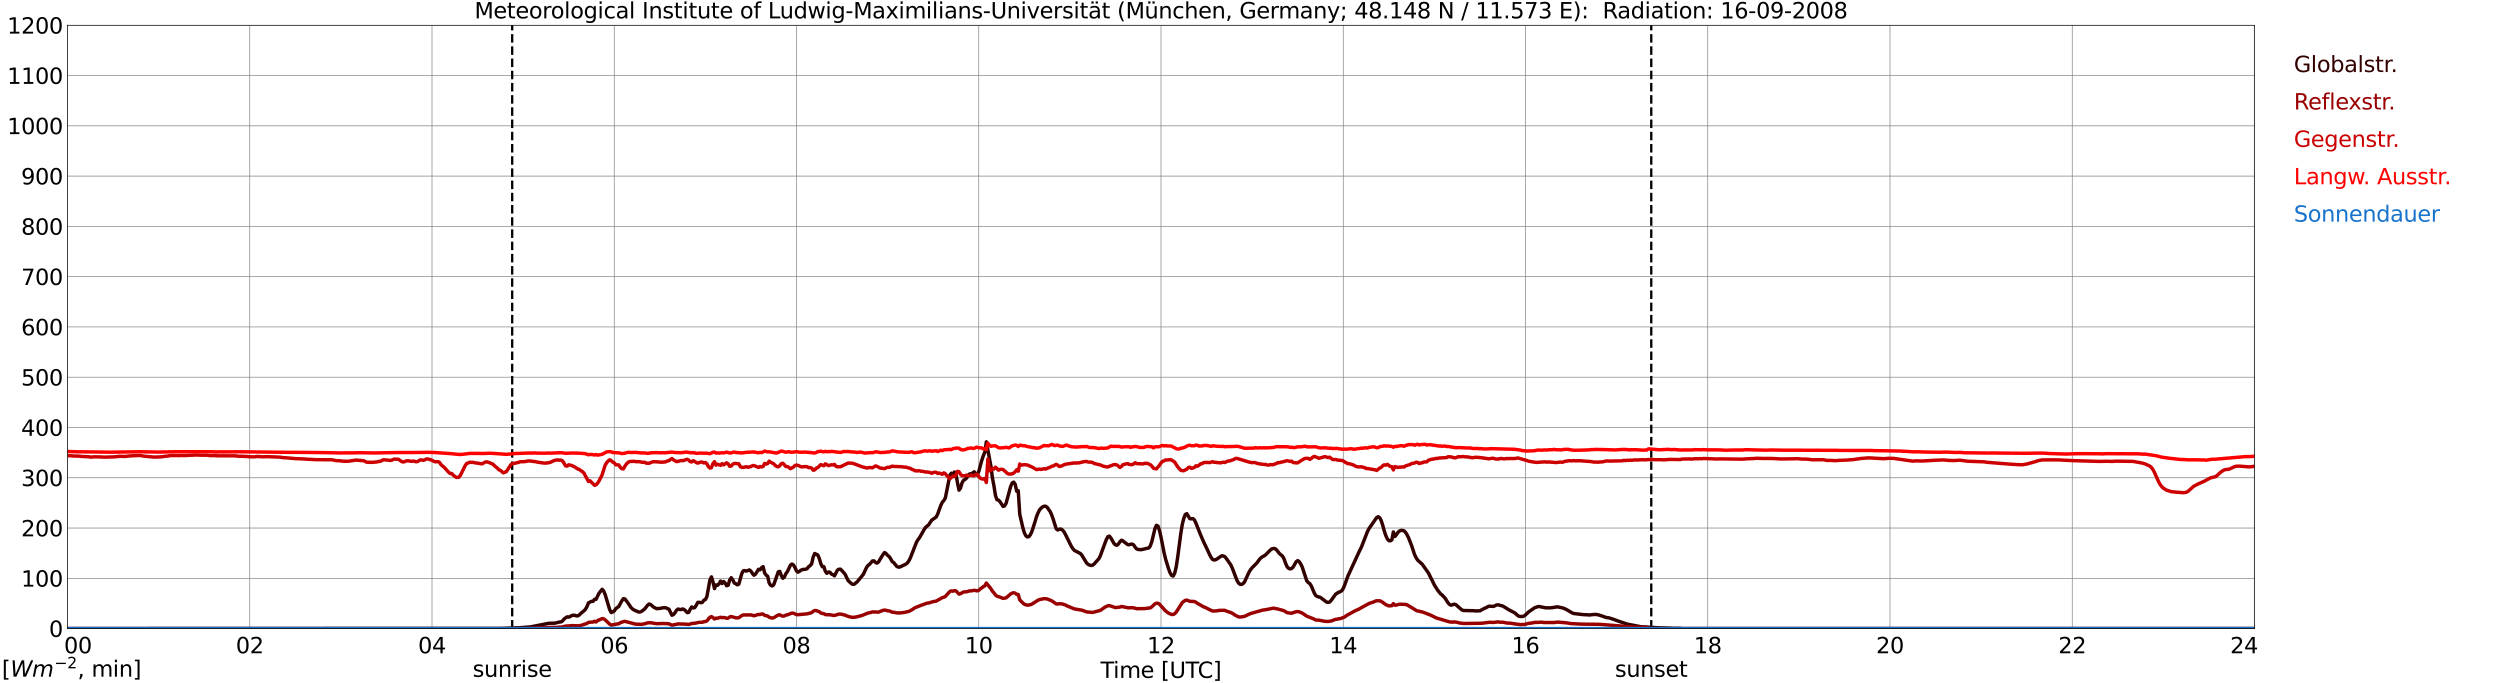 <?xml version="1.0" encoding="utf-8" standalone="no"?>
<!DOCTYPE svg PUBLIC "-//W3C//DTD SVG 1.1//EN"
  "http://www.w3.org/Graphics/SVG/1.1/DTD/svg11.dtd">
<svg xmlns:xlink="http://www.w3.org/1999/xlink" width="1085.4pt" height="296.64pt" viewBox="0 0 1085.4 296.64" xmlns="http://www.w3.org/2000/svg" version="1.1">
 <defs>
  <style type="text/css">*{stroke-linejoin: round; stroke-linecap: butt}</style>
 </defs>
 <g id="figure_1">
  <g id="patch_1">
   <path d="M 0 296.64 
L 1085.4 296.64 
L 1085.4 0 
L 0 0 
z
" style="fill: #ffffff"/>
  </g>
  <g id="axes_1">
   <g id="patch_2">
    <path d="M 29.306 272.909 
L 978.814 272.909 
L 978.814 10.976 
L 29.306 10.976 
z
" style="fill: #ffffff"/>
   </g>
   <g id="patch_3">
    <path d="M 978.814 272.909 
L 978.814 272.909 
L 978.814 10.976 
L 978.814 10.976 
z
" clip-path="url(#p1b9f8f9fd4)" style="fill: #d3d3d3; opacity: 0.25; stroke: #d3d3d3; stroke-linejoin: miter"/>
   </g>
   <g id="matplotlib.axis_1">
    <g id="xtick_1">
     <g id="line2d_1">
      <path d="M 29.306 272.909 
L 29.306 10.976 
" clip-path="url(#p1b9f8f9fd4)" style="fill: none; stroke: #808080; stroke-width: 0.3; stroke-linecap: square"/>
     </g>
     <g id="line2d_2"/>
     <g id="text_1">
      <!--    00 -->
      <g transform="translate(18.733 283.627) scale(0.095 -0.095)">
       <defs>
        <path id="DejaVuSans-20" transform="scale(0.016)"/>
        <path id="DejaVuSans-30" d="M 2034 4250 
Q 1547 4250 1301 3770 
Q 1056 3291 1056 2328 
Q 1056 1369 1301 889 
Q 1547 409 2034 409 
Q 2525 409 2770 889 
Q 3016 1369 3016 2328 
Q 3016 3291 2770 3770 
Q 2525 4250 2034 4250 
z
M 2034 4750 
Q 2819 4750 3233 4129 
Q 3647 3509 3647 2328 
Q 3647 1150 3233 529 
Q 2819 -91 2034 -91 
Q 1250 -91 836 529 
Q 422 1150 422 2328 
Q 422 3509 836 4129 
Q 1250 4750 2034 4750 
z
" transform="scale(0.016)"/>
       </defs>
       <use xlink:href="#DejaVuSans-20"/>
       <use xlink:href="#DejaVuSans-20" transform="translate(31.787 0)"/>
       <use xlink:href="#DejaVuSans-20" transform="translate(63.574 0)"/>
       <use xlink:href="#DejaVuSans-30" transform="translate(95.361 0)"/>
       <use xlink:href="#DejaVuSans-30" transform="translate(158.984 0)"/>
      </g>
     </g>
    </g>
    <g id="xtick_2">
     <g id="line2d_3">
      <path d="M 108.431 272.909 
L 108.431 10.976 
" clip-path="url(#p1b9f8f9fd4)" style="fill: none; stroke: #808080; stroke-width: 0.3; stroke-linecap: square"/>
     </g>
     <g id="line2d_4"/>
     <g id="text_2">
      <!-- 02 -->
      <g transform="translate(102.387 283.627) scale(0.095 -0.095)">
       <defs>
        <path id="DejaVuSans-32" d="M 1228 531 
L 3431 531 
L 3431 0 
L 469 0 
L 469 531 
Q 828 903 1448 1529 
Q 2069 2156 2228 2338 
Q 2531 2678 2651 2914 
Q 2772 3150 2772 3378 
Q 2772 3750 2511 3984 
Q 2250 4219 1831 4219 
Q 1534 4219 1204 4116 
Q 875 4013 500 3803 
L 500 4441 
Q 881 4594 1212 4672 
Q 1544 4750 1819 4750 
Q 2544 4750 2975 4387 
Q 3406 4025 3406 3419 
Q 3406 3131 3298 2873 
Q 3191 2616 2906 2266 
Q 2828 2175 2409 1742 
Q 1991 1309 1228 531 
z
" transform="scale(0.016)"/>
       </defs>
       <use xlink:href="#DejaVuSans-30"/>
       <use xlink:href="#DejaVuSans-32" transform="translate(63.623 0)"/>
      </g>
     </g>
    </g>
    <g id="xtick_3">
     <g id="line2d_5">
      <path d="M 187.557 272.909 
L 187.557 10.976 
" clip-path="url(#p1b9f8f9fd4)" style="fill: none; stroke: #808080; stroke-width: 0.3; stroke-linecap: square"/>
     </g>
     <g id="line2d_6"/>
     <g id="text_3">
      <!-- 04 -->
      <g transform="translate(181.513 283.627) scale(0.095 -0.095)">
       <defs>
        <path id="DejaVuSans-34" d="M 2419 4116 
L 825 1625 
L 2419 1625 
L 2419 4116 
z
M 2253 4666 
L 3047 4666 
L 3047 1625 
L 3713 1625 
L 3713 1100 
L 3047 1100 
L 3047 0 
L 2419 0 
L 2419 1100 
L 313 1100 
L 313 1709 
L 2253 4666 
z
" transform="scale(0.016)"/>
       </defs>
       <use xlink:href="#DejaVuSans-30"/>
       <use xlink:href="#DejaVuSans-34" transform="translate(63.623 0)"/>
      </g>
     </g>
    </g>
    <g id="xtick_4">
     <g id="line2d_7">
      <path d="M 266.683 272.909 
L 266.683 10.976 
" clip-path="url(#p1b9f8f9fd4)" style="fill: none; stroke: #808080; stroke-width: 0.3; stroke-linecap: square"/>
     </g>
     <g id="line2d_8"/>
     <g id="text_4">
      <!-- 06 -->
      <g transform="translate(260.638 283.627) scale(0.095 -0.095)">
       <defs>
        <path id="DejaVuSans-36" d="M 2113 2584 
Q 1688 2584 1439 2293 
Q 1191 2003 1191 1497 
Q 1191 994 1439 701 
Q 1688 409 2113 409 
Q 2538 409 2786 701 
Q 3034 994 3034 1497 
Q 3034 2003 2786 2293 
Q 2538 2584 2113 2584 
z
M 3366 4563 
L 3366 3988 
Q 3128 4100 2886 4159 
Q 2644 4219 2406 4219 
Q 1781 4219 1451 3797 
Q 1122 3375 1075 2522 
Q 1259 2794 1537 2939 
Q 1816 3084 2150 3084 
Q 2853 3084 3261 2657 
Q 3669 2231 3669 1497 
Q 3669 778 3244 343 
Q 2819 -91 2113 -91 
Q 1303 -91 875 529 
Q 447 1150 447 2328 
Q 447 3434 972 4092 
Q 1497 4750 2381 4750 
Q 2619 4750 2861 4703 
Q 3103 4656 3366 4563 
z
" transform="scale(0.016)"/>
       </defs>
       <use xlink:href="#DejaVuSans-30"/>
       <use xlink:href="#DejaVuSans-36" transform="translate(63.623 0)"/>
      </g>
     </g>
    </g>
    <g id="xtick_5">
     <g id="line2d_9">
      <path d="M 345.808 272.909 
L 345.808 10.976 
" clip-path="url(#p1b9f8f9fd4)" style="fill: none; stroke: #808080; stroke-width: 0.3; stroke-linecap: square"/>
     </g>
     <g id="line2d_10"/>
     <g id="text_5">
      <!-- 08 -->
      <g transform="translate(339.764 283.627) scale(0.095 -0.095)">
       <defs>
        <path id="DejaVuSans-38" d="M 2034 2216 
Q 1584 2216 1326 1975 
Q 1069 1734 1069 1313 
Q 1069 891 1326 650 
Q 1584 409 2034 409 
Q 2484 409 2743 651 
Q 3003 894 3003 1313 
Q 3003 1734 2745 1975 
Q 2488 2216 2034 2216 
z
M 1403 2484 
Q 997 2584 770 2862 
Q 544 3141 544 3541 
Q 544 4100 942 4425 
Q 1341 4750 2034 4750 
Q 2731 4750 3128 4425 
Q 3525 4100 3525 3541 
Q 3525 3141 3298 2862 
Q 3072 2584 2669 2484 
Q 3125 2378 3379 2068 
Q 3634 1759 3634 1313 
Q 3634 634 3220 271 
Q 2806 -91 2034 -91 
Q 1263 -91 848 271 
Q 434 634 434 1313 
Q 434 1759 690 2068 
Q 947 2378 1403 2484 
z
M 1172 3481 
Q 1172 3119 1398 2916 
Q 1625 2713 2034 2713 
Q 2441 2713 2670 2916 
Q 2900 3119 2900 3481 
Q 2900 3844 2670 4047 
Q 2441 4250 2034 4250 
Q 1625 4250 1398 4047 
Q 1172 3844 1172 3481 
z
" transform="scale(0.016)"/>
       </defs>
       <use xlink:href="#DejaVuSans-30"/>
       <use xlink:href="#DejaVuSans-38" transform="translate(63.623 0)"/>
      </g>
     </g>
    </g>
    <g id="xtick_6">
     <g id="line2d_11">
      <path d="M 424.934 272.909 
L 424.934 10.976 
" clip-path="url(#p1b9f8f9fd4)" style="fill: none; stroke: #808080; stroke-width: 0.3; stroke-linecap: square"/>
     </g>
     <g id="line2d_12"/>
     <g id="text_6">
      <!-- 10 -->
      <g transform="translate(418.89 283.627) scale(0.095 -0.095)">
       <defs>
        <path id="DejaVuSans-31" d="M 794 531 
L 1825 531 
L 1825 4091 
L 703 3866 
L 703 4441 
L 1819 4666 
L 2450 4666 
L 2450 531 
L 3481 531 
L 3481 0 
L 794 0 
L 794 531 
z
" transform="scale(0.016)"/>
       </defs>
       <use xlink:href="#DejaVuSans-31"/>
       <use xlink:href="#DejaVuSans-30" transform="translate(63.623 0)"/>
      </g>
     </g>
    </g>
    <g id="xtick_7">
     <g id="line2d_13">
      <path d="M 504.06 272.909 
L 504.06 10.976 
" clip-path="url(#p1b9f8f9fd4)" style="fill: none; stroke: #808080; stroke-width: 0.3; stroke-linecap: square"/>
     </g>
     <g id="line2d_14"/>
     <g id="text_7">
      <!-- 12 -->
      <g transform="translate(498.015 283.627) scale(0.095 -0.095)">
       <use xlink:href="#DejaVuSans-31"/>
       <use xlink:href="#DejaVuSans-32" transform="translate(63.623 0)"/>
      </g>
     </g>
    </g>
    <g id="xtick_8">
     <g id="line2d_15">
      <path d="M 583.185 272.909 
L 583.185 10.976 
" clip-path="url(#p1b9f8f9fd4)" style="fill: none; stroke: #808080; stroke-width: 0.3; stroke-linecap: square"/>
     </g>
     <g id="line2d_16"/>
     <g id="text_8">
      <!-- 14 -->
      <g transform="translate(577.141 283.627) scale(0.095 -0.095)">
       <use xlink:href="#DejaVuSans-31"/>
       <use xlink:href="#DejaVuSans-34" transform="translate(63.623 0)"/>
      </g>
     </g>
    </g>
    <g id="xtick_9">
     <g id="line2d_17">
      <path d="M 662.311 272.909 
L 662.311 10.976 
" clip-path="url(#p1b9f8f9fd4)" style="fill: none; stroke: #808080; stroke-width: 0.3; stroke-linecap: square"/>
     </g>
     <g id="line2d_18"/>
     <g id="text_9">
      <!-- 16 -->
      <g transform="translate(656.267 283.627) scale(0.095 -0.095)">
       <use xlink:href="#DejaVuSans-31"/>
       <use xlink:href="#DejaVuSans-36" transform="translate(63.623 0)"/>
      </g>
     </g>
    </g>
    <g id="xtick_10">
     <g id="line2d_19">
      <path d="M 741.437 272.909 
L 741.437 10.976 
" clip-path="url(#p1b9f8f9fd4)" style="fill: none; stroke: #808080; stroke-width: 0.3; stroke-linecap: square"/>
     </g>
     <g id="line2d_20"/>
     <g id="text_10">
      <!-- 18 -->
      <g transform="translate(735.392 283.627) scale(0.095 -0.095)">
       <use xlink:href="#DejaVuSans-31"/>
       <use xlink:href="#DejaVuSans-38" transform="translate(63.623 0)"/>
      </g>
     </g>
    </g>
    <g id="xtick_11">
     <g id="line2d_21">
      <path d="M 820.562 272.909 
L 820.562 10.976 
" clip-path="url(#p1b9f8f9fd4)" style="fill: none; stroke: #808080; stroke-width: 0.3; stroke-linecap: square"/>
     </g>
     <g id="line2d_22"/>
     <g id="text_11">
      <!-- 20 -->
      <g transform="translate(814.518 283.627) scale(0.095 -0.095)">
       <use xlink:href="#DejaVuSans-32"/>
       <use xlink:href="#DejaVuSans-30" transform="translate(63.623 0)"/>
      </g>
     </g>
    </g>
    <g id="xtick_12">
     <g id="line2d_23">
      <path d="M 899.688 272.909 
L 899.688 10.976 
" clip-path="url(#p1b9f8f9fd4)" style="fill: none; stroke: #808080; stroke-width: 0.3; stroke-linecap: square"/>
     </g>
     <g id="line2d_24"/>
     <g id="text_12">
      <!-- 22 -->
      <g transform="translate(893.644 283.627) scale(0.095 -0.095)">
       <use xlink:href="#DejaVuSans-32"/>
       <use xlink:href="#DejaVuSans-32" transform="translate(63.623 0)"/>
      </g>
     </g>
    </g>
    <g id="xtick_13">
     <g id="line2d_25">
      <path d="M 978.814 272.909 
L 978.814 10.976 
" clip-path="url(#p1b9f8f9fd4)" style="fill: none; stroke: #808080; stroke-width: 0.3; stroke-linecap: square"/>
     </g>
     <g id="line2d_26"/>
     <g id="text_13">
      <!-- 24    -->
      <g transform="translate(968.241 283.627) scale(0.095 -0.095)">
       <use xlink:href="#DejaVuSans-32"/>
       <use xlink:href="#DejaVuSans-34" transform="translate(63.623 0)"/>
       <use xlink:href="#DejaVuSans-20" transform="translate(127.246 0)"/>
       <use xlink:href="#DejaVuSans-20" transform="translate(159.033 0)"/>
       <use xlink:href="#DejaVuSans-20" transform="translate(190.82 0)"/>
      </g>
     </g>
    </g>
    <g id="text_14">
     <!-- Time [UTC] -->
     <g transform="translate(477.806 294.322) scale(0.095 -0.095)">
      <defs>
       <path id="DejaVuSans-54" d="M -19 4666 
L 3928 4666 
L 3928 4134 
L 2272 4134 
L 2272 0 
L 1638 0 
L 1638 4134 
L -19 4134 
L -19 4666 
z
" transform="scale(0.016)"/>
       <path id="DejaVuSans-69" d="M 603 3500 
L 1178 3500 
L 1178 0 
L 603 0 
L 603 3500 
z
M 603 4863 
L 1178 4863 
L 1178 4134 
L 603 4134 
L 603 4863 
z
" transform="scale(0.016)"/>
       <path id="DejaVuSans-6d" d="M 3328 2828 
Q 3544 3216 3844 3400 
Q 4144 3584 4550 3584 
Q 5097 3584 5394 3201 
Q 5691 2819 5691 2113 
L 5691 0 
L 5113 0 
L 5113 2094 
Q 5113 2597 4934 2840 
Q 4756 3084 4391 3084 
Q 3944 3084 3684 2787 
Q 3425 2491 3425 1978 
L 3425 0 
L 2847 0 
L 2847 2094 
Q 2847 2600 2669 2842 
Q 2491 3084 2119 3084 
Q 1678 3084 1418 2786 
Q 1159 2488 1159 1978 
L 1159 0 
L 581 0 
L 581 3500 
L 1159 3500 
L 1159 2956 
Q 1356 3278 1631 3431 
Q 1906 3584 2284 3584 
Q 2666 3584 2933 3390 
Q 3200 3197 3328 2828 
z
" transform="scale(0.016)"/>
       <path id="DejaVuSans-65" d="M 3597 1894 
L 3597 1613 
L 953 1613 
Q 991 1019 1311 708 
Q 1631 397 2203 397 
Q 2534 397 2845 478 
Q 3156 559 3463 722 
L 3463 178 
Q 3153 47 2828 -22 
Q 2503 -91 2169 -91 
Q 1331 -91 842 396 
Q 353 884 353 1716 
Q 353 2575 817 3079 
Q 1281 3584 2069 3584 
Q 2775 3584 3186 3129 
Q 3597 2675 3597 1894 
z
M 3022 2063 
Q 3016 2534 2758 2815 
Q 2500 3097 2075 3097 
Q 1594 3097 1305 2825 
Q 1016 2553 972 2059 
L 3022 2063 
z
" transform="scale(0.016)"/>
       <path id="DejaVuSans-5b" d="M 550 4863 
L 1875 4863 
L 1875 4416 
L 1125 4416 
L 1125 -397 
L 1875 -397 
L 1875 -844 
L 550 -844 
L 550 4863 
z
" transform="scale(0.016)"/>
       <path id="DejaVuSans-55" d="M 556 4666 
L 1191 4666 
L 1191 1831 
Q 1191 1081 1462 751 
Q 1734 422 2344 422 
Q 2950 422 3222 751 
Q 3494 1081 3494 1831 
L 3494 4666 
L 4128 4666 
L 4128 1753 
Q 4128 841 3676 375 
Q 3225 -91 2344 -91 
Q 1459 -91 1007 375 
Q 556 841 556 1753 
L 556 4666 
z
" transform="scale(0.016)"/>
       <path id="DejaVuSans-43" d="M 4122 4306 
L 4122 3641 
Q 3803 3938 3442 4084 
Q 3081 4231 2675 4231 
Q 1875 4231 1450 3742 
Q 1025 3253 1025 2328 
Q 1025 1406 1450 917 
Q 1875 428 2675 428 
Q 3081 428 3442 575 
Q 3803 722 4122 1019 
L 4122 359 
Q 3791 134 3420 21 
Q 3050 -91 2638 -91 
Q 1578 -91 968 557 
Q 359 1206 359 2328 
Q 359 3453 968 4101 
Q 1578 4750 2638 4750 
Q 3056 4750 3426 4639 
Q 3797 4528 4122 4306 
z
" transform="scale(0.016)"/>
       <path id="DejaVuSans-5d" d="M 1947 4863 
L 1947 -844 
L 622 -844 
L 622 -397 
L 1369 -397 
L 1369 4416 
L 622 4416 
L 622 4863 
L 1947 4863 
z
" transform="scale(0.016)"/>
      </defs>
      <use xlink:href="#DejaVuSans-54"/>
      <use xlink:href="#DejaVuSans-69" transform="translate(57.959 0)"/>
      <use xlink:href="#DejaVuSans-6d" transform="translate(85.742 0)"/>
      <use xlink:href="#DejaVuSans-65" transform="translate(183.154 0)"/>
      <use xlink:href="#DejaVuSans-20" transform="translate(244.678 0)"/>
      <use xlink:href="#DejaVuSans-5b" transform="translate(276.465 0)"/>
      <use xlink:href="#DejaVuSans-55" transform="translate(315.479 0)"/>
      <use xlink:href="#DejaVuSans-54" transform="translate(388.672 0)"/>
      <use xlink:href="#DejaVuSans-43" transform="translate(443.881 0)"/>
      <use xlink:href="#DejaVuSans-5d" transform="translate(513.705 0)"/>
     </g>
    </g>
   </g>
   <g id="matplotlib.axis_2">
    <g id="ytick_1">
     <g id="line2d_27">
      <path d="M 29.306 272.909 
L 978.814 272.909 
" clip-path="url(#p1b9f8f9fd4)" style="fill: none; stroke: #808080; stroke-width: 0.3; stroke-linecap: square"/>
     </g>
     <g id="line2d_28"/>
     <g id="text_15">
      <!-- 0 -->
      <g transform="translate(21.261 276.518) scale(0.095 -0.095)">
       <use xlink:href="#DejaVuSans-30"/>
      </g>
     </g>
    </g>
    <g id="ytick_2">
     <g id="line2d_29">
      <path d="M 29.306 251.081 
L 978.814 251.081 
" clip-path="url(#p1b9f8f9fd4)" style="fill: none; stroke: #808080; stroke-width: 0.3; stroke-linecap: square"/>
     </g>
     <g id="line2d_30"/>
     <g id="text_16">
      <!-- 100 -->
      <g transform="translate(9.173 254.69) scale(0.095 -0.095)">
       <use xlink:href="#DejaVuSans-31"/>
       <use xlink:href="#DejaVuSans-30" transform="translate(63.623 0)"/>
       <use xlink:href="#DejaVuSans-30" transform="translate(127.246 0)"/>
      </g>
     </g>
    </g>
    <g id="ytick_3">
     <g id="line2d_31">
      <path d="M 29.306 229.253 
L 978.814 229.253 
" clip-path="url(#p1b9f8f9fd4)" style="fill: none; stroke: #808080; stroke-width: 0.3; stroke-linecap: square"/>
     </g>
     <g id="line2d_32"/>
     <g id="text_17">
      <!-- 200 -->
      <g transform="translate(9.173 232.863) scale(0.095 -0.095)">
       <use xlink:href="#DejaVuSans-32"/>
       <use xlink:href="#DejaVuSans-30" transform="translate(63.623 0)"/>
       <use xlink:href="#DejaVuSans-30" transform="translate(127.246 0)"/>
      </g>
     </g>
    </g>
    <g id="ytick_4">
     <g id="line2d_33">
      <path d="M 29.306 207.426 
L 978.814 207.426 
" clip-path="url(#p1b9f8f9fd4)" style="fill: none; stroke: #808080; stroke-width: 0.3; stroke-linecap: square"/>
     </g>
     <g id="line2d_34"/>
     <g id="text_18">
      <!-- 300 -->
      <g transform="translate(9.173 211.035) scale(0.095 -0.095)">
       <defs>
        <path id="DejaVuSans-33" d="M 2597 2516 
Q 3050 2419 3304 2112 
Q 3559 1806 3559 1356 
Q 3559 666 3084 287 
Q 2609 -91 1734 -91 
Q 1441 -91 1130 -33 
Q 819 25 488 141 
L 488 750 
Q 750 597 1062 519 
Q 1375 441 1716 441 
Q 2309 441 2620 675 
Q 2931 909 2931 1356 
Q 2931 1769 2642 2001 
Q 2353 2234 1838 2234 
L 1294 2234 
L 1294 2753 
L 1863 2753 
Q 2328 2753 2575 2939 
Q 2822 3125 2822 3475 
Q 2822 3834 2567 4026 
Q 2313 4219 1838 4219 
Q 1578 4219 1281 4162 
Q 984 4106 628 3988 
L 628 4550 
Q 988 4650 1302 4700 
Q 1616 4750 1894 4750 
Q 2613 4750 3031 4423 
Q 3450 4097 3450 3541 
Q 3450 3153 3228 2886 
Q 3006 2619 2597 2516 
z
" transform="scale(0.016)"/>
       </defs>
       <use xlink:href="#DejaVuSans-33"/>
       <use xlink:href="#DejaVuSans-30" transform="translate(63.623 0)"/>
       <use xlink:href="#DejaVuSans-30" transform="translate(127.246 0)"/>
      </g>
     </g>
    </g>
    <g id="ytick_5">
     <g id="line2d_35">
      <path d="M 29.306 185.598 
L 978.814 185.598 
" clip-path="url(#p1b9f8f9fd4)" style="fill: none; stroke: #808080; stroke-width: 0.3; stroke-linecap: square"/>
     </g>
     <g id="line2d_36"/>
     <g id="text_19">
      <!-- 400 -->
      <g transform="translate(9.173 189.207) scale(0.095 -0.095)">
       <use xlink:href="#DejaVuSans-34"/>
       <use xlink:href="#DejaVuSans-30" transform="translate(63.623 0)"/>
       <use xlink:href="#DejaVuSans-30" transform="translate(127.246 0)"/>
      </g>
     </g>
    </g>
    <g id="ytick_6">
     <g id="line2d_37">
      <path d="M 29.306 163.77 
L 978.814 163.77 
" clip-path="url(#p1b9f8f9fd4)" style="fill: none; stroke: #808080; stroke-width: 0.3; stroke-linecap: square"/>
     </g>
     <g id="line2d_38"/>
     <g id="text_20">
      <!-- 500 -->
      <g transform="translate(9.173 167.379) scale(0.095 -0.095)">
       <defs>
        <path id="DejaVuSans-35" d="M 691 4666 
L 3169 4666 
L 3169 4134 
L 1269 4134 
L 1269 2991 
Q 1406 3038 1543 3061 
Q 1681 3084 1819 3084 
Q 2600 3084 3056 2656 
Q 3513 2228 3513 1497 
Q 3513 744 3044 326 
Q 2575 -91 1722 -91 
Q 1428 -91 1123 -41 
Q 819 9 494 109 
L 494 744 
Q 775 591 1075 516 
Q 1375 441 1709 441 
Q 2250 441 2565 725 
Q 2881 1009 2881 1497 
Q 2881 1984 2565 2268 
Q 2250 2553 1709 2553 
Q 1456 2553 1204 2497 
Q 953 2441 691 2322 
L 691 4666 
z
" transform="scale(0.016)"/>
       </defs>
       <use xlink:href="#DejaVuSans-35"/>
       <use xlink:href="#DejaVuSans-30" transform="translate(63.623 0)"/>
       <use xlink:href="#DejaVuSans-30" transform="translate(127.246 0)"/>
      </g>
     </g>
    </g>
    <g id="ytick_7">
     <g id="line2d_39">
      <path d="M 29.306 141.942 
L 978.814 141.942 
" clip-path="url(#p1b9f8f9fd4)" style="fill: none; stroke: #808080; stroke-width: 0.3; stroke-linecap: square"/>
     </g>
     <g id="line2d_40"/>
     <g id="text_21">
      <!-- 600 -->
      <g transform="translate(9.173 145.551) scale(0.095 -0.095)">
       <use xlink:href="#DejaVuSans-36"/>
       <use xlink:href="#DejaVuSans-30" transform="translate(63.623 0)"/>
       <use xlink:href="#DejaVuSans-30" transform="translate(127.246 0)"/>
      </g>
     </g>
    </g>
    <g id="ytick_8">
     <g id="line2d_41">
      <path d="M 29.306 120.114 
L 978.814 120.114 
" clip-path="url(#p1b9f8f9fd4)" style="fill: none; stroke: #808080; stroke-width: 0.3; stroke-linecap: square"/>
     </g>
     <g id="line2d_42"/>
     <g id="text_22">
      <!-- 700 -->
      <g transform="translate(9.173 123.724) scale(0.095 -0.095)">
       <defs>
        <path id="DejaVuSans-37" d="M 525 4666 
L 3525 4666 
L 3525 4397 
L 1831 0 
L 1172 0 
L 2766 4134 
L 525 4134 
L 525 4666 
z
" transform="scale(0.016)"/>
       </defs>
       <use xlink:href="#DejaVuSans-37"/>
       <use xlink:href="#DejaVuSans-30" transform="translate(63.623 0)"/>
       <use xlink:href="#DejaVuSans-30" transform="translate(127.246 0)"/>
      </g>
     </g>
    </g>
    <g id="ytick_9">
     <g id="line2d_43">
      <path d="M 29.306 98.287 
L 978.814 98.287 
" clip-path="url(#p1b9f8f9fd4)" style="fill: none; stroke: #808080; stroke-width: 0.3; stroke-linecap: square"/>
     </g>
     <g id="line2d_44"/>
     <g id="text_23">
      <!-- 800 -->
      <g transform="translate(9.173 101.896) scale(0.095 -0.095)">
       <use xlink:href="#DejaVuSans-38"/>
       <use xlink:href="#DejaVuSans-30" transform="translate(63.623 0)"/>
       <use xlink:href="#DejaVuSans-30" transform="translate(127.246 0)"/>
      </g>
     </g>
    </g>
    <g id="ytick_10">
     <g id="line2d_45">
      <path d="M 29.306 76.459 
L 978.814 76.459 
" clip-path="url(#p1b9f8f9fd4)" style="fill: none; stroke: #808080; stroke-width: 0.3; stroke-linecap: square"/>
     </g>
     <g id="line2d_46"/>
     <g id="text_24">
      <!-- 900 -->
      <g transform="translate(9.173 80.068) scale(0.095 -0.095)">
       <defs>
        <path id="DejaVuSans-39" d="M 703 97 
L 703 672 
Q 941 559 1184 500 
Q 1428 441 1663 441 
Q 2288 441 2617 861 
Q 2947 1281 2994 2138 
Q 2813 1869 2534 1725 
Q 2256 1581 1919 1581 
Q 1219 1581 811 2004 
Q 403 2428 403 3163 
Q 403 3881 828 4315 
Q 1253 4750 1959 4750 
Q 2769 4750 3195 4129 
Q 3622 3509 3622 2328 
Q 3622 1225 3098 567 
Q 2575 -91 1691 -91 
Q 1453 -91 1209 -44 
Q 966 3 703 97 
z
M 1959 2075 
Q 2384 2075 2632 2365 
Q 2881 2656 2881 3163 
Q 2881 3666 2632 3958 
Q 2384 4250 1959 4250 
Q 1534 4250 1286 3958 
Q 1038 3666 1038 3163 
Q 1038 2656 1286 2365 
Q 1534 2075 1959 2075 
z
" transform="scale(0.016)"/>
       </defs>
       <use xlink:href="#DejaVuSans-39"/>
       <use xlink:href="#DejaVuSans-30" transform="translate(63.623 0)"/>
       <use xlink:href="#DejaVuSans-30" transform="translate(127.246 0)"/>
      </g>
     </g>
    </g>
    <g id="ytick_11">
     <g id="line2d_47">
      <path d="M 29.306 54.631 
L 978.814 54.631 
" clip-path="url(#p1b9f8f9fd4)" style="fill: none; stroke: #808080; stroke-width: 0.3; stroke-linecap: square"/>
     </g>
     <g id="line2d_48"/>
     <g id="text_25">
      <!-- 1000 -->
      <g transform="translate(3.128 58.24) scale(0.095 -0.095)">
       <use xlink:href="#DejaVuSans-31"/>
       <use xlink:href="#DejaVuSans-30" transform="translate(63.623 0)"/>
       <use xlink:href="#DejaVuSans-30" transform="translate(127.246 0)"/>
       <use xlink:href="#DejaVuSans-30" transform="translate(190.869 0)"/>
      </g>
     </g>
    </g>
    <g id="ytick_12">
     <g id="line2d_49">
      <path d="M 29.306 32.803 
L 978.814 32.803 
" clip-path="url(#p1b9f8f9fd4)" style="fill: none; stroke: #808080; stroke-width: 0.3; stroke-linecap: square"/>
     </g>
     <g id="line2d_50"/>
     <g id="text_26">
      <!-- 1100 -->
      <g transform="translate(3.128 36.413) scale(0.095 -0.095)">
       <use xlink:href="#DejaVuSans-31"/>
       <use xlink:href="#DejaVuSans-31" transform="translate(63.623 0)"/>
       <use xlink:href="#DejaVuSans-30" transform="translate(127.246 0)"/>
       <use xlink:href="#DejaVuSans-30" transform="translate(190.869 0)"/>
      </g>
     </g>
    </g>
    <g id="ytick_13">
     <g id="line2d_51">
      <path d="M 29.306 10.976 
L 978.814 10.976 
" clip-path="url(#p1b9f8f9fd4)" style="fill: none; stroke: #808080; stroke-width: 0.3; stroke-linecap: square"/>
     </g>
     <g id="line2d_52"/>
     <g id="text_27">
      <!-- 1200 -->
      <g transform="translate(3.128 14.585) scale(0.095 -0.095)">
       <use xlink:href="#DejaVuSans-31"/>
       <use xlink:href="#DejaVuSans-32" transform="translate(63.623 0)"/>
       <use xlink:href="#DejaVuSans-30" transform="translate(127.246 0)"/>
       <use xlink:href="#DejaVuSans-30" transform="translate(190.869 0)"/>
      </g>
     </g>
    </g>
   </g>
   <g id="line2d_53">
    <path d="M 222.372 272.909 
L 222.372 10.976 
" clip-path="url(#p1b9f8f9fd4)" style="fill: none; stroke-dasharray: 3.7,1.6; stroke-dashoffset: 0; stroke: #000000"/>
   </g>
   <g id="line2d_54">
    <path d="M 716.908 272.909 
L 716.908 10.976 
" clip-path="url(#p1b9f8f9fd4)" style="fill: none; stroke-dasharray: 3.7,1.6; stroke-dashoffset: 0; stroke: #000000"/>
   </g>
   <g id="line2d_55">
    <path d="M 29.306 272.909 
L 218.548 272.837 
L 223.164 272.61 
L 225.801 272.518 
L 230.417 272.151 
L 238.329 270.595 
L 240.967 270.549 
L 242.945 270.047 
L 243.604 270.001 
L 244.264 269.543 
L 244.923 268.72 
L 246.242 267.803 
L 246.901 267.941 
L 247.561 267.668 
L 248.22 267.255 
L 248.88 267.118 
L 249.539 267.118 
L 250.198 267.393 
L 250.858 267.393 
L 251.517 266.98 
L 252.176 266.295 
L 253.495 265.241 
L 254.155 264.555 
L 254.814 263.412 
L 255.473 261.764 
L 256.792 261.078 
L 257.451 261.078 
L 258.111 260.207 
L 258.77 260.207 
L 260.089 257.507 
L 261.408 255.861 
L 262.067 256.547 
L 262.726 258.103 
L 264.705 264.693 
L 265.364 265.928 
L 266.023 265.699 
L 266.683 265.241 
L 267.342 264.28 
L 268.661 263.274 
L 269.98 260.849 
L 270.639 259.934 
L 271.298 260.024 
L 272.617 261.764 
L 273.936 263.732 
L 274.595 264.372 
L 275.255 264.83 
L 277.233 265.699 
L 277.892 265.699 
L 278.552 265.424 
L 279.87 264.418 
L 281.189 262.724 
L 281.849 262.222 
L 282.508 262.497 
L 283.827 263.641 
L 285.145 264.28 
L 287.124 264.051 
L 287.783 263.868 
L 289.102 263.868 
L 289.761 264.234 
L 290.42 264.464 
L 291.739 267.118 
L 292.399 266.797 
L 293.058 266.02 
L 293.717 264.968 
L 294.377 264.418 
L 295.036 264.601 
L 295.696 264.647 
L 296.355 264.372 
L 297.014 264.647 
L 297.674 265.195 
L 298.333 265.974 
L 298.992 265.882 
L 299.652 264.555 
L 300.311 263.503 
L 300.971 263.959 
L 301.63 263.778 
L 302.289 262.77 
L 302.949 261.534 
L 303.608 261.489 
L 304.267 261.672 
L 304.927 261.534 
L 305.586 260.574 
L 306.246 260.299 
L 306.905 259.018 
L 308.224 251.788 
L 308.883 250.461 
L 309.543 252.611 
L 310.202 255.54 
L 310.861 253.938 
L 311.521 254.122 
L 312.18 253.436 
L 312.839 252.29 
L 313.499 253.345 
L 314.158 252.474 
L 314.818 253.115 
L 315.477 254.305 
L 316.136 254.076 
L 316.796 251.88 
L 317.455 250.828 
L 318.114 251.697 
L 318.774 253.115 
L 319.433 253.436 
L 320.093 253.892 
L 320.752 253.617 
L 322.071 248.951 
L 322.73 247.807 
L 323.39 247.761 
L 324.049 247.944 
L 325.368 247.44 
L 326.027 247.99 
L 326.686 248.996 
L 327.346 249.728 
L 328.005 249.272 
L 329.324 247.165 
L 329.983 247.394 
L 330.643 246.48 
L 331.302 246.021 
L 331.961 248.721 
L 332.621 249.684 
L 333.28 250.186 
L 333.94 253.115 
L 334.599 254.122 
L 335.258 254.397 
L 335.918 253.892 
L 337.896 248.265 
L 338.555 248.082 
L 339.215 249.865 
L 339.874 251.055 
L 340.533 250.553 
L 341.193 249.042 
L 341.852 248.174 
L 343.171 245.382 
L 343.83 244.878 
L 344.49 245.29 
L 345.149 246.388 
L 345.808 247.899 
L 346.468 248.403 
L 347.127 248.036 
L 347.787 247.532 
L 348.446 247.257 
L 349.765 247.121 
L 350.424 246.892 
L 351.083 246.021 
L 351.743 245.565 
L 352.402 244.74 
L 353.062 241.813 
L 353.721 240.302 
L 355.04 240.942 
L 355.699 242.453 
L 356.359 244.694 
L 357.018 246.067 
L 357.677 246.021 
L 358.337 248.036 
L 358.996 248.905 
L 359.655 248.357 
L 360.315 248.446 
L 360.974 249.226 
L 361.634 249.501 
L 362.293 250.003 
L 363.612 247.486 
L 364.271 247.121 
L 364.93 247.121 
L 366.249 248.538 
L 366.909 249.317 
L 368.227 252.063 
L 369.546 253.299 
L 370.206 253.709 
L 370.865 253.663 
L 372.184 252.565 
L 374.821 249.363 
L 376.14 246.526 
L 376.799 245.519 
L 377.459 245.061 
L 378.777 243.55 
L 379.437 243.505 
L 380.096 244.192 
L 380.756 244.467 
L 381.415 243.963 
L 382.734 241.767 
L 383.393 240.715 
L 384.053 239.89 
L 384.712 240.348 
L 385.371 241.125 
L 386.031 241.63 
L 386.69 242.59 
L 387.349 243.825 
L 388.009 244.238 
L 389.328 245.884 
L 389.987 246.205 
L 390.646 246.205 
L 393.284 244.923 
L 393.943 244.421 
L 394.603 243.459 
L 395.262 242.177 
L 397.899 235.407 
L 398.559 234.306 
L 399.218 233.438 
L 401.196 229.96 
L 401.856 228.954 
L 403.175 227.856 
L 404.493 225.842 
L 406.471 224.469 
L 407.131 223.096 
L 408.45 219.435 
L 409.109 218.062 
L 409.768 217.331 
L 410.428 216.187 
L 411.746 209.597 
L 412.406 206.301 
L 413.065 205.433 
L 413.725 206.029 
L 414.384 204.928 
L 415.043 205.799 
L 415.703 209.643 
L 416.362 212.8 
L 417.022 211.885 
L 417.681 209.643 
L 418.34 208.499 
L 419 208.133 
L 419.659 207.537 
L 420.318 206.439 
L 420.978 205.754 
L 421.637 205.708 
L 422.297 205.341 
L 422.956 204.837 
L 423.615 205.662 
L 424.275 206.21 
L 424.934 204.747 
L 426.253 199.849 
L 426.912 197.882 
L 427.572 196.326 
L 428.231 191.843 
L 430.209 202.412 
L 430.869 207.491 
L 431.528 210.97 
L 432.187 215.087 
L 432.847 216.964 
L 433.506 217.102 
L 434.165 217.833 
L 435.484 219.848 
L 436.144 219.664 
L 436.803 218.521 
L 438.781 211.197 
L 439.44 209.689 
L 440.1 209.322 
L 440.759 210.283 
L 441.419 213.304 
L 442.078 213.029 
L 442.737 223.279 
L 444.056 229.046 
L 444.716 231.242 
L 445.375 232.615 
L 446.034 233.117 
L 446.694 232.981 
L 447.353 232.156 
L 448.012 230.738 
L 449.331 226.619 
L 449.991 224.377 
L 450.65 222.731 
L 451.309 221.404 
L 451.969 220.625 
L 452.628 220.077 
L 453.287 219.802 
L 453.947 219.756 
L 454.606 220.212 
L 455.925 222.089 
L 456.584 223.508 
L 457.244 225.383 
L 458.563 229.594 
L 459.222 230.098 
L 459.881 229.777 
L 460.541 229.685 
L 461.2 230.052 
L 461.859 230.783 
L 462.519 231.927 
L 465.156 237.236 
L 465.816 238.242 
L 466.475 238.975 
L 469.113 240.348 
L 469.772 241.171 
L 471.75 244.421 
L 472.409 245.015 
L 473.069 245.336 
L 473.728 245.519 
L 474.388 245.382 
L 475.047 244.832 
L 477.025 242.636 
L 477.685 241.4 
L 479.003 237.786 
L 480.322 234.263 
L 480.981 233.025 
L 481.641 232.752 
L 482.3 233.575 
L 483.619 235.909 
L 484.278 236.55 
L 484.938 236.734 
L 485.597 236.138 
L 486.256 235.177 
L 486.916 234.536 
L 487.575 234.902 
L 489.553 236.413 
L 490.213 236.55 
L 490.872 236.275 
L 491.532 236.229 
L 492.191 236.596 
L 492.85 237.602 
L 493.51 238.334 
L 494.169 238.563 
L 495.488 238.654 
L 498.785 237.877 
L 499.444 236.961 
L 500.103 235.04 
L 501.422 229.548 
L 502.082 228.083 
L 502.741 228.404 
L 503.4 230.327 
L 504.06 233.208 
L 505.379 239.936 
L 506.038 242.682 
L 507.357 246.984 
L 508.016 248.721 
L 508.675 249.865 
L 509.335 250.094 
L 509.994 248.905 
L 510.654 246.159 
L 511.313 241.859 
L 512.632 231.79 
L 513.291 227.719 
L 513.95 225.065 
L 514.61 223.371 
L 515.269 223.004 
L 516.588 225.202 
L 517.247 225.248 
L 517.907 225.156 
L 518.566 225.75 
L 519.226 227.123 
L 521.204 232.111 
L 522.522 235.177 
L 523.841 237.923 
L 525.16 240.759 
L 525.819 242.04 
L 526.479 242.911 
L 527.138 243.14 
L 527.797 243.003 
L 528.457 242.636 
L 529.776 241.721 
L 530.435 241.309 
L 531.094 241.355 
L 531.754 241.675 
L 532.413 242.453 
L 534.391 245.29 
L 535.051 246.755 
L 537.029 251.926 
L 537.688 253.07 
L 538.348 253.663 
L 539.007 253.755 
L 539.666 253.39 
L 540.326 252.657 
L 541.644 249.774 
L 542.304 248.357 
L 542.963 247.303 
L 543.623 246.48 
L 545.601 244.513 
L 546.919 242.728 
L 547.579 242.086 
L 548.238 241.63 
L 548.898 241.309 
L 549.557 240.805 
L 551.535 238.792 
L 552.195 238.288 
L 552.854 238.15 
L 553.513 238.15 
L 554.173 238.654 
L 555.491 240.348 
L 556.81 241.446 
L 557.47 242.636 
L 558.129 244.513 
L 558.788 246.021 
L 559.448 246.755 
L 560.107 246.984 
L 560.766 246.846 
L 561.426 246.205 
L 562.745 243.871 
L 563.404 243.413 
L 564.063 243.825 
L 564.723 244.878 
L 565.382 246.205 
L 567.36 252.201 
L 568.02 252.932 
L 568.679 253.39 
L 569.338 254.443 
L 570.657 257.599 
L 571.317 258.607 
L 571.976 258.972 
L 573.295 259.384 
L 575.932 261.397 
L 576.592 261.534 
L 577.251 261.397 
L 577.91 260.711 
L 579.889 257.966 
L 581.207 257.097 
L 581.867 256.913 
L 582.526 256.455 
L 583.185 255.495 
L 583.845 253.892 
L 585.164 250.186 
L 586.482 247.348 
L 587.801 244.467 
L 589.779 240.165 
L 591.098 237.465 
L 593.736 230.692 
L 594.395 229.456 
L 597.692 224.698 
L 598.351 224.331 
L 599.011 224.744 
L 599.67 226.025 
L 600.329 228.083 
L 600.989 230.508 
L 601.648 232.477 
L 602.307 233.942 
L 602.967 234.719 
L 603.626 234.811 
L 604.286 234.398 
L 604.945 230.967 
L 605.604 232.936 
L 606.264 232.156 
L 606.923 231.15 
L 607.582 230.554 
L 608.242 230.281 
L 608.901 230.281 
L 609.561 230.463 
L 610.22 231.104 
L 610.879 232.156 
L 611.539 233.483 
L 612.858 236.869 
L 614.176 240.85 
L 614.836 242.177 
L 615.495 243.186 
L 617.473 244.969 
L 620.111 248.676 
L 622.089 252.611 
L 622.748 253.984 
L 624.067 256.091 
L 625.386 257.782 
L 626.045 258.286 
L 627.364 259.659 
L 628.683 261.718 
L 629.342 262.451 
L 630.001 262.77 
L 631.32 262.314 
L 631.98 262.451 
L 634.617 264.739 
L 635.276 265.06 
L 639.892 265.149 
L 640.552 265.241 
L 642.53 265.195 
L 643.848 264.464 
L 644.508 264.097 
L 645.167 263.868 
L 645.827 263.457 
L 646.486 263.182 
L 648.464 263.274 
L 649.783 262.632 
L 650.442 262.586 
L 651.761 262.953 
L 652.42 263.091 
L 653.739 263.914 
L 655.058 264.739 
L 657.695 266.112 
L 659.014 267.301 
L 659.674 267.622 
L 660.992 267.668 
L 661.652 267.439 
L 662.311 266.98 
L 663.63 265.699 
L 666.267 263.868 
L 667.586 263.412 
L 668.246 263.32 
L 669.564 263.595 
L 670.883 263.868 
L 672.861 263.914 
L 674.18 263.778 
L 676.158 263.457 
L 677.477 263.732 
L 678.796 264.051 
L 680.114 264.647 
L 682.752 266.203 
L 683.411 266.387 
L 685.389 266.614 
L 687.368 266.843 
L 689.346 266.935 
L 690.005 267.026 
L 691.324 266.843 
L 692.643 266.751 
L 693.961 266.935 
L 695.939 267.576 
L 697.258 268.078 
L 698.577 268.262 
L 700.555 268.903 
L 702.533 269.635 
L 706.49 270.962 
L 712.424 272.106 
L 720.337 272.564 
L 723.633 272.656 
L 726.93 272.793 
L 729.568 272.793 
L 730.227 272.909 
L 978.154 272.909 
L 978.154 272.909 
" clip-path="url(#p1b9f8f9fd4)" style="fill: none; stroke: #330000; stroke-width: 1.5; stroke-linecap: square"/>
   </g>
   <g id="line2d_56">
    <path d="M 29.306 272.909 
L 229.098 272.909 
L 230.417 272.695 
L 231.076 272.787 
L 231.736 272.695 
L 232.395 272.741 
L 233.054 272.601 
L 235.033 272.509 
L 237.011 272.415 
L 238.329 272.415 
L 242.286 272.37 
L 242.945 272.23 
L 243.604 272.322 
L 245.583 271.811 
L 246.901 271.763 
L 248.22 271.623 
L 250.198 271.671 
L 250.858 271.763 
L 252.176 271.531 
L 254.814 270.693 
L 255.473 270.228 
L 256.792 270.089 
L 257.451 270.089 
L 258.111 269.715 
L 258.77 270.041 
L 259.43 269.484 
L 260.089 269.111 
L 260.748 268.925 
L 261.408 268.552 
L 262.067 268.646 
L 262.726 269.111 
L 264.705 270.973 
L 265.364 271.392 
L 267.342 271.019 
L 268.661 270.787 
L 269.32 270.368 
L 270.639 269.903 
L 271.298 269.763 
L 275.914 270.973 
L 278.552 271.067 
L 279.87 270.833 
L 281.189 270.414 
L 282.508 270.368 
L 284.486 270.693 
L 285.145 270.787 
L 287.783 270.693 
L 289.761 270.787 
L 290.42 270.833 
L 291.739 271.438 
L 293.058 271.158 
L 294.377 270.879 
L 297.674 270.973 
L 298.992 271.112 
L 300.311 270.693 
L 301.63 270.599 
L 303.608 270.18 
L 304.927 270.18 
L 305.586 269.903 
L 306.246 269.855 
L 306.905 269.576 
L 308.224 267.993 
L 308.883 267.714 
L 309.543 268.133 
L 310.202 268.738 
L 310.861 268.366 
L 311.521 268.412 
L 312.839 267.993 
L 313.499 268.181 
L 314.158 268.087 
L 314.818 268.181 
L 315.477 268.46 
L 316.136 268.366 
L 316.796 267.853 
L 317.455 267.668 
L 319.433 268.227 
L 320.093 268.273 
L 320.752 268.181 
L 322.071 267.249 
L 322.73 266.969 
L 324.049 266.969 
L 326.027 266.969 
L 327.346 267.343 
L 328.665 266.969 
L 329.324 266.738 
L 329.983 266.83 
L 330.643 266.55 
L 331.302 266.598 
L 331.961 267.157 
L 333.28 267.434 
L 333.94 267.993 
L 335.258 268.366 
L 335.918 268.181 
L 337.896 267.017 
L 338.555 266.924 
L 339.215 267.295 
L 339.874 267.528 
L 340.533 267.389 
L 341.193 267.063 
L 341.852 266.924 
L 343.83 266.179 
L 344.49 266.225 
L 345.808 266.83 
L 346.468 266.878 
L 348.446 266.69 
L 350.424 266.505 
L 352.402 265.992 
L 353.062 265.387 
L 353.721 265.062 
L 354.38 265.108 
L 355.699 265.575 
L 356.359 266.131 
L 357.018 266.365 
L 357.677 266.411 
L 358.337 266.83 
L 359.655 266.924 
L 360.315 266.878 
L 361.634 267.157 
L 362.293 267.203 
L 364.271 266.598 
L 365.59 266.69 
L 366.249 266.969 
L 366.909 267.017 
L 367.568 267.389 
L 368.887 267.808 
L 370.206 268.041 
L 371.524 267.902 
L 374.162 267.249 
L 376.799 266.179 
L 378.118 265.9 
L 378.777 265.666 
L 381.415 265.76 
L 383.393 264.968 
L 384.053 264.876 
L 384.712 264.968 
L 385.371 265.201 
L 386.031 265.247 
L 386.69 265.435 
L 387.349 265.806 
L 388.009 265.806 
L 389.328 266.085 
L 390.646 266.131 
L 392.624 265.9 
L 394.603 265.435 
L 395.921 264.736 
L 397.24 263.852 
L 399.218 263.06 
L 400.537 262.595 
L 402.515 261.851 
L 403.175 261.805 
L 405.153 261.198 
L 406.471 260.967 
L 407.79 260.223 
L 409.109 259.476 
L 409.768 259.29 
L 410.428 258.965 
L 412.406 256.778 
L 413.065 256.545 
L 413.725 256.684 
L 414.384 256.405 
L 415.043 256.545 
L 416.362 257.942 
L 417.022 257.754 
L 418.34 257.009 
L 419.659 256.918 
L 420.978 256.545 
L 422.297 256.451 
L 422.956 256.265 
L 424.275 256.545 
L 424.934 256.313 
L 425.593 255.661 
L 426.253 255.241 
L 426.912 254.683 
L 427.572 254.357 
L 428.231 253.148 
L 430.209 255.567 
L 430.869 256.684 
L 431.528 257.383 
L 432.187 258.313 
L 432.847 258.826 
L 434.165 259.245 
L 435.484 259.803 
L 436.803 259.57 
L 438.781 257.848 
L 439.44 257.522 
L 440.1 257.337 
L 440.759 257.522 
L 441.419 258.081 
L 442.078 258.081 
L 442.737 260.454 
L 444.056 261.757 
L 444.716 262.316 
L 445.375 262.595 
L 446.034 262.735 
L 447.353 262.549 
L 448.012 262.27 
L 450.65 260.594 
L 451.309 260.314 
L 453.287 259.895 
L 454.606 260.035 
L 456.584 260.827 
L 458.563 262.176 
L 459.222 262.27 
L 459.881 262.082 
L 461.2 262.222 
L 462.519 262.641 
L 463.178 263.014 
L 464.497 263.573 
L 466.475 264.363 
L 469.772 264.922 
L 471.75 265.666 
L 474.388 265.9 
L 477.685 265.016 
L 479.003 264.132 
L 479.663 263.619 
L 480.981 263.014 
L 481.641 262.92 
L 484.278 263.804 
L 486.256 263.573 
L 486.916 263.294 
L 488.235 263.573 
L 489.553 263.852 
L 490.213 263.898 
L 490.872 263.804 
L 492.191 263.898 
L 493.51 264.272 
L 496.807 264.224 
L 499.444 263.898 
L 500.103 263.433 
L 501.422 262.176 
L 502.082 261.897 
L 502.741 261.897 
L 503.4 262.316 
L 506.038 265.247 
L 507.357 266.225 
L 508.675 266.784 
L 509.335 266.784 
L 509.994 266.459 
L 510.654 265.76 
L 511.972 263.713 
L 513.291 261.617 
L 514.61 260.639 
L 515.269 260.548 
L 516.588 261.059 
L 518.566 261.152 
L 519.226 261.478 
L 519.885 261.943 
L 521.204 262.689 
L 522.522 263.479 
L 523.182 263.665 
L 525.16 264.688 
L 526.479 265.295 
L 528.457 265.201 
L 529.116 265.016 
L 531.754 264.968 
L 532.413 265.295 
L 534.391 265.946 
L 535.051 266.271 
L 536.369 267.157 
L 537.688 267.808 
L 538.348 267.902 
L 539.666 267.714 
L 540.326 267.622 
L 541.644 266.969 
L 542.963 266.365 
L 548.238 264.876 
L 549.557 264.688 
L 552.854 264.038 
L 554.832 264.411 
L 557.47 265.156 
L 558.788 265.992 
L 560.107 266.179 
L 560.766 266.225 
L 562.745 265.575 
L 563.404 265.527 
L 564.063 265.621 
L 565.382 266.179 
L 567.36 267.528 
L 569.998 268.552 
L 571.317 269.205 
L 572.635 269.25 
L 575.273 269.763 
L 576.592 269.809 
L 577.91 269.624 
L 579.889 268.877 
L 580.548 268.831 
L 581.207 268.646 
L 581.867 268.6 
L 583.845 267.853 
L 584.504 267.295 
L 588.46 265.108 
L 589.779 264.549 
L 594.395 261.991 
L 596.373 261.338 
L 597.032 261.013 
L 597.692 260.827 
L 599.011 260.827 
L 599.67 261.107 
L 600.329 261.526 
L 601.648 262.501 
L 602.967 263.06 
L 604.286 262.968 
L 604.945 262.082 
L 605.604 262.781 
L 606.264 262.689 
L 607.582 262.316 
L 610.22 262.41 
L 610.879 262.595 
L 613.517 264.178 
L 614.836 265.016 
L 615.495 265.295 
L 616.154 265.341 
L 616.814 265.575 
L 617.473 265.666 
L 620.77 266.924 
L 622.748 267.853 
L 623.408 268.227 
L 628.023 269.624 
L 629.342 269.995 
L 630.661 270.134 
L 631.32 269.995 
L 632.639 270.18 
L 633.958 270.554 
L 634.617 270.554 
L 635.276 270.693 
L 643.189 270.599 
L 645.167 270.368 
L 646.486 270.18 
L 648.464 270.228 
L 650.442 269.995 
L 651.102 270.134 
L 652.42 270.134 
L 654.399 270.508 
L 655.717 270.554 
L 657.695 270.879 
L 660.333 271.206 
L 660.992 271.112 
L 661.652 271.158 
L 663.63 270.647 
L 664.949 270.508 
L 666.267 270.228 
L 667.586 270.228 
L 668.905 270.134 
L 669.564 270.134 
L 670.224 270.274 
L 674.839 270.274 
L 676.158 270.089 
L 677.477 270.18 
L 680.114 270.414 
L 682.092 270.739 
L 686.708 270.973 
L 694.621 271.067 
L 704.511 271.857 
L 706.49 272.09 
L 707.149 272.042 
L 709.127 272.23 
L 711.765 272.322 
L 714.402 272.461 
L 715.062 272.37 
L 715.721 272.909 
L 978.154 272.909 
L 978.154 272.909 
" clip-path="url(#p1b9f8f9fd4)" style="fill: none; stroke: #990000; stroke-width: 1.5; stroke-linecap: square"/>
   </g>
   <g id="line2d_57">
    <path d="M 29.306 197.771 
L 31.943 197.985 
L 33.921 198.009 
L 35.9 198.201 
L 38.537 198.297 
L 39.197 198.461 
L 41.175 198.33 
L 43.812 198.389 
L 45.131 198.478 
L 49.747 198.347 
L 51.725 198.114 
L 54.362 198.173 
L 56.34 197.944 
L 60.297 197.749 
L 60.956 197.749 
L 62.275 198.029 
L 66.89 198.459 
L 68.869 198.391 
L 70.187 198.334 
L 71.506 198.116 
L 72.825 197.989 
L 74.144 197.782 
L 76.781 197.765 
L 78.1 197.808 
L 78.759 197.714 
L 80.078 197.78 
L 85.353 197.535 
L 87.331 197.636 
L 89.309 197.634 
L 89.969 197.634 
L 91.288 197.826 
L 93.266 197.782 
L 93.925 197.896 
L 95.244 197.906 
L 97.881 197.882 
L 99.86 197.915 
L 101.838 197.874 
L 103.816 198.109 
L 105.135 198.094 
L 107.113 198.186 
L 108.431 198.312 
L 110.41 198.35 
L 111.728 198.175 
L 114.366 198.339 
L 115.685 198.251 
L 118.982 198.367 
L 121.619 198.481 
L 122.938 198.69 
L 125.575 198.86 
L 128.213 199.111 
L 130.191 199.172 
L 131.51 199.231 
L 132.829 199.334 
L 136.125 199.52 
L 137.444 199.574 
L 144.038 199.607 
L 146.016 199.998 
L 147.335 200.03 
L 149.313 200.259 
L 151.291 200.246 
L 154.588 199.751 
L 156.566 199.921 
L 157.885 200.019 
L 159.204 200.676 
L 160.523 200.729 
L 161.841 200.718 
L 163.819 200.524 
L 164.479 200.31 
L 165.138 200.286 
L 166.457 199.592 
L 169.754 199.919 
L 171.073 199.325 
L 172.391 199.358 
L 173.051 199.428 
L 174.37 200.39 
L 175.029 200.589 
L 175.688 200.436 
L 176.348 200.074 
L 177.666 200.102 
L 178.326 200.266 
L 178.985 200.275 
L 179.645 200.159 
L 180.304 200.425 
L 180.963 200.469 
L 181.623 200.205 
L 182.282 199.749 
L 182.941 199.659 
L 183.601 199.847 
L 184.26 199.736 
L 184.92 199.33 
L 185.579 199.234 
L 186.898 199.568 
L 188.876 200.5 
L 190.195 200.395 
L 190.854 200.799 
L 191.513 201.781 
L 192.832 202.877 
L 194.81 205.057 
L 195.47 205.588 
L 196.129 205.555 
L 196.788 206.308 
L 198.107 207.284 
L 198.767 207.275 
L 199.426 207.041 
L 200.085 205.974 
L 202.063 201.953 
L 202.723 201.146 
L 203.382 200.975 
L 204.042 200.657 
L 204.701 200.753 
L 205.36 200.733 
L 206.679 201.026 
L 207.339 201.052 
L 208.657 201.333 
L 209.317 201.386 
L 210.635 200.615 
L 211.295 200.495 
L 212.614 200.906 
L 213.273 201.242 
L 213.932 201.443 
L 214.592 202.126 
L 215.91 203.243 
L 216.57 203.94 
L 217.229 204.175 
L 218.548 205.31 
L 219.867 204.715 
L 221.845 201.667 
L 222.504 201.353 
L 225.142 200.753 
L 225.801 200.462 
L 227.779 200.436 
L 229.098 200.157 
L 229.757 200.096 
L 232.395 200.43 
L 233.714 200.713 
L 236.351 201.069 
L 237.67 200.995 
L 238.989 200.713 
L 240.308 200.035 
L 241.626 199.688 
L 242.945 199.777 
L 243.604 199.779 
L 244.264 200.137 
L 245.583 202.27 
L 246.242 202.368 
L 246.901 201.798 
L 248.22 202.084 
L 249.539 202.737 
L 250.858 203.638 
L 251.517 203.774 
L 252.176 204.367 
L 252.836 204.734 
L 253.495 205.358 
L 255.473 209.025 
L 256.133 208.722 
L 258.111 210.689 
L 258.77 210.525 
L 259.43 209.789 
L 260.089 208.774 
L 261.408 206.186 
L 262.726 201.982 
L 263.386 200.906 
L 264.045 200.133 
L 264.705 199.616 
L 265.364 199.989 
L 266.023 200.635 
L 266.683 200.945 
L 267.342 201.794 
L 268.661 201.859 
L 269.32 202.909 
L 269.98 203.503 
L 270.639 203.577 
L 271.298 202.403 
L 271.958 201.462 
L 272.617 200.786 
L 273.277 200.423 
L 273.936 200.31 
L 274.595 200.342 
L 275.255 200.257 
L 275.914 200.425 
L 277.892 200.462 
L 278.552 200.674 
L 279.211 200.737 
L 279.87 200.659 
L 280.53 201.1 
L 281.849 201.13 
L 283.167 200.572 
L 283.827 200.441 
L 285.145 200.513 
L 287.124 200.668 
L 288.442 200.589 
L 289.102 200.478 
L 289.761 200.109 
L 290.42 200.041 
L 291.08 199.458 
L 291.739 199.076 
L 292.399 199.668 
L 293.717 200.425 
L 295.036 200.129 
L 295.696 199.93 
L 296.355 200.054 
L 298.333 199.406 
L 298.992 199.723 
L 299.652 200.408 
L 300.311 200.559 
L 300.971 200.008 
L 301.63 200.329 
L 302.289 200.816 
L 302.949 201.087 
L 304.267 200.576 
L 304.927 200.641 
L 305.586 201.006 
L 306.246 200.79 
L 306.905 201.36 
L 307.564 202.575 
L 308.224 203.228 
L 308.883 203.021 
L 309.543 201.27 
L 310.202 200.425 
L 310.861 201.945 
L 311.521 201.53 
L 312.839 202.043 
L 313.499 201.279 
L 314.158 201.829 
L 315.477 200.949 
L 316.136 201.416 
L 316.796 202.451 
L 317.455 202.346 
L 318.114 201.58 
L 318.774 201.189 
L 320.752 201.357 
L 321.411 202.573 
L 322.071 202.922 
L 322.73 202.94 
L 324.049 202.606 
L 324.708 202.89 
L 326.027 202.534 
L 326.686 202.169 
L 327.346 202.106 
L 329.324 202.955 
L 329.983 202.551 
L 330.643 202.743 
L 331.302 202.519 
L 331.961 201.207 
L 332.621 201.475 
L 333.28 201.261 
L 333.94 200.201 
L 334.599 200.716 
L 335.258 200.999 
L 335.918 201.412 
L 336.577 202.078 
L 337.236 202.532 
L 337.896 202.685 
L 338.555 202.182 
L 339.215 201.294 
L 339.874 201.143 
L 340.533 201.768 
L 341.193 202.554 
L 341.852 202.554 
L 342.512 202.931 
L 343.171 203.494 
L 344.49 202.8 
L 345.149 202.078 
L 345.808 201.936 
L 346.468 202.036 
L 347.787 202.671 
L 348.446 202.695 
L 349.105 202.571 
L 350.424 202.628 
L 351.083 203.036 
L 351.743 203.008 
L 352.402 203.241 
L 353.062 204.162 
L 353.721 204.02 
L 354.38 203.248 
L 355.04 202.997 
L 356.359 201.718 
L 357.677 202.204 
L 358.337 201.373 
L 359.655 202.15 
L 360.974 201.792 
L 361.634 201.868 
L 362.293 201.632 
L 362.952 202.473 
L 363.612 202.669 
L 364.93 202.643 
L 368.227 201.032 
L 370.206 201.126 
L 374.162 202.612 
L 376.14 203.154 
L 376.799 203.16 
L 377.459 202.973 
L 378.777 203.095 
L 380.096 202.296 
L 380.756 202.471 
L 382.074 203.182 
L 384.053 203.481 
L 384.712 203.11 
L 385.371 202.877 
L 386.031 202.929 
L 387.349 202.375 
L 388.009 202.51 
L 391.306 202.632 
L 392.624 202.8 
L 393.284 202.818 
L 394.603 203.208 
L 395.262 203.359 
L 395.921 203.78 
L 396.581 204.009 
L 397.24 204.376 
L 397.899 204.45 
L 399.218 204.381 
L 399.878 204.614 
L 400.537 204.618 
L 401.856 204.939 
L 402.515 204.887 
L 403.834 205.158 
L 404.493 205.496 
L 405.153 205.164 
L 405.812 204.994 
L 406.471 205.07 
L 407.131 205.577 
L 407.79 205.367 
L 409.109 205.919 
L 409.768 205.302 
L 410.428 205.677 
L 411.087 206.517 
L 411.746 207.107 
L 412.406 207.851 
L 413.725 206.655 
L 414.384 206.915 
L 415.043 206.059 
L 415.703 204.638 
L 416.362 204.832 
L 417.022 205.898 
L 417.681 206.559 
L 419 206.55 
L 419.659 206.273 
L 420.318 206.592 
L 420.978 206.535 
L 421.637 206.216 
L 422.297 206.513 
L 422.956 206.55 
L 423.615 205.994 
L 424.275 205.93 
L 424.934 206.871 
L 425.593 207.574 
L 426.253 207.925 
L 426.912 208 
L 427.572 207.718 
L 428.231 209.499 
L 428.89 199.277 
L 429.55 204.407 
L 430.209 204.228 
L 430.869 203.302 
L 431.528 203.662 
L 432.187 202.84 
L 432.847 203.396 
L 433.506 204.125 
L 434.165 203.824 
L 434.825 203.724 
L 435.484 203.852 
L 437.462 205.627 
L 438.122 205.826 
L 439.44 205.745 
L 440.1 205.376 
L 440.759 204.802 
L 441.419 203.966 
L 442.078 204.553 
L 442.737 201.447 
L 443.397 201.969 
L 444.716 201.713 
L 446.034 201.877 
L 448.012 202.724 
L 449.991 203.881 
L 451.309 203.654 
L 451.969 203.828 
L 453.287 203.483 
L 453.947 203.654 
L 454.606 203.311 
L 455.925 202.87 
L 456.584 202.425 
L 457.244 202.324 
L 458.563 201.598 
L 459.222 201.945 
L 459.881 202.543 
L 461.2 202.202 
L 461.859 201.816 
L 462.519 201.56 
L 466.475 200.982 
L 467.134 201.078 
L 467.794 200.94 
L 468.453 200.971 
L 469.772 200.657 
L 470.431 200.462 
L 471.75 200.329 
L 472.409 200.609 
L 473.728 200.646 
L 474.388 200.807 
L 475.047 201.231 
L 477.685 201.831 
L 479.003 202.414 
L 480.981 202.789 
L 481.641 202.396 
L 482.3 202.248 
L 483.619 201.683 
L 484.278 201.709 
L 484.938 201.868 
L 486.256 202.933 
L 486.916 202.475 
L 487.575 201.713 
L 489.553 201.261 
L 490.213 201.632 
L 491.532 201.744 
L 492.191 201.423 
L 492.85 200.886 
L 493.51 201.283 
L 494.828 201.338 
L 496.147 201.434 
L 496.807 201.205 
L 498.125 201.159 
L 499.444 201.77 
L 500.103 202.372 
L 500.763 203.28 
L 502.082 203.577 
L 503.4 201.99 
L 504.06 200.991 
L 504.719 200.307 
L 505.379 200.089 
L 506.038 199.707 
L 507.357 199.672 
L 508.016 199.5 
L 508.675 199.742 
L 509.994 200.604 
L 511.313 202.704 
L 512.632 204.156 
L 513.291 204.361 
L 513.95 204.365 
L 515.269 203.713 
L 515.929 202.975 
L 516.588 202.846 
L 517.247 203.363 
L 518.566 202.951 
L 519.226 202.213 
L 519.885 202.42 
L 520.544 202.006 
L 521.204 201.405 
L 521.863 201.314 
L 522.522 200.877 
L 523.182 200.753 
L 523.841 200.816 
L 524.501 200.746 
L 525.16 200.882 
L 526.479 200.445 
L 527.138 200.703 
L 527.797 200.718 
L 528.457 200.871 
L 529.116 200.827 
L 529.776 200.997 
L 531.094 200.635 
L 531.754 200.812 
L 533.073 200.174 
L 533.732 200.142 
L 535.71 199.487 
L 536.369 199.039 
L 537.029 199.002 
L 542.304 200.609 
L 543.623 200.888 
L 544.282 200.783 
L 544.941 200.858 
L 546.26 201.309 
L 548.898 201.667 
L 549.557 201.635 
L 550.216 201.929 
L 550.876 201.927 
L 551.535 201.694 
L 552.195 201.781 
L 552.854 201.698 
L 554.173 201.248 
L 554.832 200.825 
L 555.491 200.91 
L 556.151 200.628 
L 556.81 200.559 
L 558.788 200.004 
L 560.107 200.323 
L 560.766 200.216 
L 561.426 200.814 
L 562.745 200.958 
L 563.404 200.945 
L 564.723 200.072 
L 566.042 199.264 
L 566.701 199.004 
L 568.02 198.998 
L 568.679 199.469 
L 569.338 199.017 
L 569.998 198.426 
L 570.657 198.138 
L 571.976 198.677 
L 572.635 198.98 
L 575.273 198.234 
L 576.592 198.686 
L 577.251 198.485 
L 578.57 199.487 
L 579.229 199.561 
L 579.889 199.463 
L 580.548 199.703 
L 581.867 199.867 
L 582.526 199.873 
L 583.185 200.107 
L 583.845 200.583 
L 585.164 201.312 
L 585.823 201.307 
L 587.142 201.733 
L 587.801 201.964 
L 588.46 202.377 
L 589.12 202.608 
L 589.779 202.722 
L 591.098 202.647 
L 591.757 202.896 
L 592.417 202.97 
L 593.076 203.444 
L 593.736 203.407 
L 597.032 203.979 
L 597.692 204.247 
L 599.011 203.191 
L 599.67 202.929 
L 600.329 202.18 
L 600.989 201.796 
L 601.648 201.955 
L 602.307 201.6 
L 603.626 202.536 
L 604.286 202.602 
L 604.945 204.018 
L 605.604 202.56 
L 606.923 202.953 
L 607.582 202.809 
L 608.242 202.813 
L 608.901 202.693 
L 609.561 202.798 
L 610.22 202.285 
L 612.198 201.67 
L 612.858 201.229 
L 614.176 201.023 
L 614.836 200.663 
L 615.495 200.783 
L 616.154 201.248 
L 616.814 201.006 
L 617.473 200.938 
L 618.133 200.589 
L 619.451 200.521 
L 620.111 199.843 
L 621.429 199.417 
L 622.748 199.218 
L 623.408 199.024 
L 624.067 199.048 
L 624.726 198.856 
L 628.023 198.666 
L 628.683 198.293 
L 630.001 198.354 
L 631.32 198.751 
L 631.98 198.751 
L 633.298 198.236 
L 633.958 198.345 
L 635.276 198.19 
L 635.936 198.339 
L 637.255 198.384 
L 639.233 198.749 
L 640.552 198.531 
L 641.87 198.587 
L 643.189 198.729 
L 646.486 199.199 
L 647.805 198.963 
L 648.464 198.993 
L 649.123 199.234 
L 650.442 199.345 
L 651.102 199.127 
L 651.761 199.044 
L 653.08 199.249 
L 653.739 199.114 
L 655.717 199.076 
L 657.695 199.083 
L 659.014 198.823 
L 662.97 199.956 
L 663.63 200.227 
L 666.927 200.77 
L 670.883 200.513 
L 671.542 200.648 
L 672.202 200.58 
L 674.18 200.698 
L 675.499 200.834 
L 677.477 200.589 
L 678.136 200.705 
L 678.796 200.565 
L 679.455 200.294 
L 681.433 200.004 
L 682.092 200.104 
L 683.411 199.969 
L 684.071 200.085 
L 685.389 200.024 
L 686.708 200.091 
L 690.664 200.384 
L 691.983 200.609 
L 693.961 200.641 
L 695.939 200.489 
L 697.258 200.137 
L 699.236 200.183 
L 701.874 200.109 
L 703.852 200.1 
L 705.171 199.873 
L 705.83 199.982 
L 706.49 199.788 
L 707.149 199.899 
L 707.808 199.771 
L 708.468 199.829 
L 709.786 199.659 
L 710.446 199.727 
L 713.083 199.583 
L 713.743 199.653 
L 717.04 199.458 
L 719.018 199.585 
L 720.337 199.581 
L 721.655 199.594 
L 722.315 199.65 
L 724.952 199.454 
L 729.568 199.517 
L 730.227 199.301 
L 732.205 199.271 
L 733.524 199.249 
L 734.843 199.33 
L 735.502 199.166 
L 737.48 199.179 
L 738.14 199.12 
L 738.799 199.179 
L 739.459 199.057 
L 745.393 199.279 
L 746.712 199.234 
L 754.624 199.321 
L 756.602 199.343 
L 758.581 199.186 
L 761.878 199.05 
L 762.537 198.961 
L 765.174 199.037 
L 769.131 199.05 
L 770.449 199.111 
L 773.087 199.262 
L 777.043 199.214 
L 780.34 199.14 
L 782.318 199.306 
L 784.296 199.327 
L 786.934 199.62 
L 791.55 199.592 
L 793.528 199.945 
L 794.187 199.867 
L 796.165 199.952 
L 796.825 199.993 
L 798.803 199.849 
L 801.44 199.764 
L 804.737 199.526 
L 806.715 199.229 
L 808.034 199.044 
L 811.331 198.782 
L 817.925 199.151 
L 819.903 198.972 
L 821.881 198.976 
L 830.453 200.211 
L 831.772 200.072 
L 834.409 200.153 
L 841.003 199.781 
L 843.641 199.692 
L 846.278 199.899 
L 848.256 199.967 
L 850.894 199.792 
L 854.191 200.238 
L 861.444 200.513 
L 862.763 200.718 
L 873.313 201.558 
L 875.291 201.68 
L 877.929 201.79 
L 879.907 201.477 
L 883.863 200.375 
L 884.522 200.091 
L 886.5 199.688 
L 889.797 199.644 
L 893.754 199.674 
L 899.688 199.98 
L 911.557 200.325 
L 914.854 200.257 
L 916.832 200.334 
L 918.81 200.211 
L 924.745 200.303 
L 926.063 200.316 
L 930.02 201.039 
L 931.338 201.408 
L 933.316 202.346 
L 933.976 202.864 
L 934.635 203.724 
L 935.295 204.92 
L 937.273 209.346 
L 937.932 210.486 
L 938.592 211.333 
L 939.251 211.95 
L 940.57 212.776 
L 942.548 213.441 
L 945.185 213.708 
L 947.163 213.847 
L 947.823 213.924 
L 949.142 213.747 
L 949.801 213.435 
L 951.12 212.284 
L 952.438 211.112 
L 954.417 210.064 
L 957.054 208.908 
L 958.373 208.189 
L 959.692 207.469 
L 961.67 207.02 
L 962.329 206.664 
L 963.648 205.459 
L 964.307 204.852 
L 965.626 204.025 
L 966.285 203.846 
L 967.604 203.743 
L 968.923 203.197 
L 970.242 202.571 
L 970.901 202.414 
L 972.22 202.375 
L 975.517 202.63 
L 976.836 202.711 
L 978.154 202.521 
L 978.154 202.521 
" clip-path="url(#p1b9f8f9fd4)" style="fill: none; stroke: #cc0000; stroke-width: 1.5; stroke-linecap: square"/>
   </g>
   <g id="line2d_58">
    <path d="M 29.306 196.005 
L 32.603 196.134 
L 37.878 196.184 
L 47.768 196.322 
L 60.956 196.132 
L 63.594 196.186 
L 68.869 196.269 
L 76.122 196.136 
L 89.309 196.114 
L 90.628 196.11 
L 93.925 196.219 
L 95.244 196.175 
L 97.881 196.191 
L 103.816 196.141 
L 124.257 196.378 
L 130.85 196.403 
L 140.082 196.499 
L 143.379 196.56 
L 147.335 196.638 
L 153.929 196.608 
L 155.907 196.542 
L 162.501 196.651 
L 173.051 196.464 
L 177.666 196.481 
L 184.26 196.411 
L 185.579 196.37 
L 188.876 196.481 
L 196.129 196.979 
L 198.107 197.208 
L 200.085 197.328 
L 204.042 196.852 
L 207.339 196.846 
L 209.976 196.889 
L 212.614 196.771 
L 215.91 196.961 
L 219.867 197.258 
L 223.823 196.889 
L 227.12 196.782 
L 229.757 196.669 
L 230.417 196.743 
L 231.076 196.647 
L 231.736 196.715 
L 232.395 196.638 
L 233.054 196.745 
L 234.373 196.734 
L 237.011 196.771 
L 237.67 196.684 
L 238.989 196.734 
L 243.604 196.538 
L 244.923 196.71 
L 245.583 196.815 
L 248.22 196.684 
L 250.198 196.715 
L 252.176 196.793 
L 254.155 196.977 
L 255.473 197.459 
L 256.133 197.287 
L 257.451 197.363 
L 258.111 197.57 
L 258.77 197.345 
L 259.43 197.603 
L 261.408 197.258 
L 263.386 196.178 
L 264.705 196.084 
L 265.364 196.149 
L 266.023 196.481 
L 268.661 196.603 
L 269.98 196.922 
L 271.298 196.774 
L 271.958 196.527 
L 273.277 196.352 
L 273.936 196.475 
L 275.914 196.405 
L 277.233 196.538 
L 278.552 196.66 
L 279.87 196.638 
L 281.189 196.839 
L 282.508 196.595 
L 285.145 196.492 
L 286.464 196.599 
L 287.783 196.555 
L 288.442 196.61 
L 291.739 196.274 
L 293.058 196.483 
L 295.696 196.542 
L 297.014 196.411 
L 297.674 196.25 
L 300.311 196.612 
L 300.971 196.507 
L 302.289 196.793 
L 302.949 196.828 
L 303.608 196.699 
L 306.246 196.769 
L 306.905 196.76 
L 308.224 196.983 
L 309.543 196.337 
L 310.202 196.276 
L 310.861 196.712 
L 311.521 196.643 
L 312.18 196.704 
L 313.499 196.56 
L 314.158 196.645 
L 315.477 196.304 
L 316.796 196.673 
L 317.455 196.669 
L 318.114 196.381 
L 318.774 196.254 
L 319.433 196.429 
L 322.071 196.651 
L 324.049 196.376 
L 327.346 196.226 
L 329.324 196.601 
L 329.983 196.37 
L 330.643 196.512 
L 331.302 196.248 
L 331.961 195.846 
L 333.28 196.202 
L 333.94 196.132 
L 336.577 196.621 
L 337.236 196.691 
L 338.555 196.136 
L 339.215 195.818 
L 341.193 196.335 
L 342.512 196.084 
L 343.171 196.363 
L 344.49 196.293 
L 345.808 196.055 
L 347.127 196.341 
L 348.446 196.335 
L 349.105 196.252 
L 352.402 196.518 
L 353.062 196.656 
L 353.721 196.634 
L 354.38 196.488 
L 355.04 196.064 
L 355.699 196.029 
L 356.359 195.866 
L 357.018 196.093 
L 357.677 196.151 
L 358.337 195.964 
L 358.996 196.143 
L 359.655 196.031 
L 360.315 196.11 
L 360.974 195.968 
L 364.271 196.361 
L 364.93 196.389 
L 365.59 196.304 
L 366.249 195.983 
L 366.909 196.084 
L 368.227 196.014 
L 369.546 196.195 
L 370.865 196.237 
L 372.184 196.446 
L 373.502 196.239 
L 375.481 196.704 
L 378.118 196.49 
L 378.777 196.564 
L 380.096 196.171 
L 380.756 196.197 
L 382.074 196.472 
L 384.053 196.392 
L 385.371 196.221 
L 386.031 196.232 
L 386.69 196.045 
L 387.349 195.719 
L 389.987 196.191 
L 394.603 196.416 
L 395.262 196.221 
L 395.921 196.151 
L 396.581 196.481 
L 397.24 196.564 
L 399.878 196.158 
L 401.196 195.767 
L 401.856 195.754 
L 402.515 195.863 
L 403.834 195.711 
L 404.493 195.905 
L 406.471 195.682 
L 407.131 196.042 
L 408.45 195.449 
L 409.109 195.652 
L 409.768 195.3 
L 412.406 195.108 
L 413.065 195.198 
L 413.725 194.792 
L 414.384 194.713 
L 415.043 194.519 
L 416.362 194.556 
L 417.022 195.123 
L 417.681 195.329 
L 418.34 195.315 
L 419 195.18 
L 420.318 194.639 
L 420.978 194.643 
L 421.637 194.455 
L 422.297 194.711 
L 422.956 194.634 
L 423.615 194.298 
L 424.275 194.141 
L 424.934 194.458 
L 425.593 194.41 
L 426.253 194.499 
L 426.912 194.892 
L 427.572 194.831 
L 428.231 195.209 
L 428.89 192.397 
L 429.55 193.27 
L 430.209 193.77 
L 430.869 193.6 
L 432.187 193.541 
L 433.506 194.39 
L 434.165 194.482 
L 436.144 194.316 
L 436.803 194.202 
L 438.122 194.479 
L 439.44 193.547 
L 440.1 193.438 
L 440.759 193.2 
L 441.419 193.336 
L 442.078 193.875 
L 442.737 193.283 
L 443.397 193.32 
L 444.056 193.552 
L 444.716 193.478 
L 446.034 193.875 
L 447.353 194.106 
L 448.012 194.281 
L 449.331 194.407 
L 449.991 194.624 
L 451.309 194.403 
L 453.287 193.397 
L 453.947 193.541 
L 454.606 193.493 
L 455.266 193.58 
L 456.584 192.945 
L 457.903 193.48 
L 458.563 193.303 
L 459.222 193.242 
L 459.881 193.58 
L 461.2 193.833 
L 461.859 193.681 
L 462.519 193.336 
L 463.178 193.246 
L 463.838 193.598 
L 464.497 193.711 
L 465.156 193.956 
L 466.475 194.045 
L 467.134 194.121 
L 470.431 193.875 
L 471.091 193.96 
L 471.75 193.812 
L 473.069 194.316 
L 474.388 194.27 
L 476.366 194.56 
L 477.025 194.713 
L 478.344 194.543 
L 479.003 194.652 
L 480.981 194.475 
L 482.3 193.696 
L 482.96 193.814 
L 485.597 193.807 
L 486.256 193.903 
L 486.916 194.115 
L 488.235 193.969 
L 490.213 193.949 
L 490.872 194.248 
L 491.532 193.986 
L 492.191 193.995 
L 492.85 193.805 
L 494.169 194.043 
L 494.828 194.307 
L 495.488 194.226 
L 496.147 194.287 
L 496.807 194.185 
L 497.466 193.912 
L 498.125 193.818 
L 500.103 193.98 
L 500.763 194.451 
L 501.422 194.006 
L 503.4 193.934 
L 504.06 193.571 
L 504.719 193.397 
L 505.379 193.591 
L 506.038 193.486 
L 506.697 193.598 
L 508.675 193.663 
L 509.335 194.121 
L 509.994 194.392 
L 510.654 194.789 
L 511.313 194.929 
L 511.972 194.951 
L 512.632 194.6 
L 513.291 194.543 
L 514.61 194.078 
L 515.269 193.661 
L 515.929 193.406 
L 516.588 193.292 
L 517.247 193.543 
L 518.566 193.513 
L 519.226 193.237 
L 519.885 193.32 
L 520.544 193.685 
L 521.204 193.593 
L 521.863 193.659 
L 522.522 193.406 
L 523.841 193.403 
L 525.16 193.617 
L 525.819 193.829 
L 526.479 193.547 
L 529.116 193.809 
L 529.776 193.759 
L 530.435 193.875 
L 531.094 193.768 
L 531.754 193.973 
L 533.073 193.868 
L 534.391 193.879 
L 537.029 193.781 
L 537.688 193.833 
L 540.326 194.606 
L 544.282 194.543 
L 544.941 194.375 
L 546.26 194.503 
L 546.919 194.414 
L 548.238 194.451 
L 548.898 194.383 
L 549.557 194.477 
L 552.854 194.279 
L 554.173 193.916 
L 556.151 193.958 
L 558.129 193.962 
L 559.448 194.032 
L 560.107 194.242 
L 560.766 194.135 
L 561.426 194.338 
L 562.085 194.329 
L 563.404 193.991 
L 564.723 194.008 
L 566.701 193.713 
L 567.36 194.025 
L 571.317 193.986 
L 572.635 194.407 
L 573.295 194.49 
L 575.273 194.418 
L 577.251 194.641 
L 577.91 194.569 
L 578.57 194.746 
L 580.548 194.654 
L 581.207 194.831 
L 581.867 194.857 
L 582.526 195.04 
L 583.845 194.958 
L 584.504 195.027 
L 586.482 194.809 
L 587.142 194.883 
L 587.801 195.082 
L 589.779 194.746 
L 590.439 194.713 
L 591.098 194.547 
L 591.757 194.63 
L 592.417 194.394 
L 593.736 194.508 
L 594.395 194.246 
L 595.714 194.06 
L 596.373 193.988 
L 597.032 194.141 
L 597.692 194.41 
L 598.351 194.307 
L 599.011 193.962 
L 599.67 193.798 
L 600.329 193.753 
L 600.989 193.537 
L 601.648 193.707 
L 602.307 193.598 
L 604.286 193.82 
L 604.945 194.176 
L 605.604 193.785 
L 606.264 193.851 
L 607.582 193.591 
L 608.242 193.475 
L 608.901 193.55 
L 609.561 193.74 
L 610.22 193.43 
L 611.539 193.034 
L 613.517 193.032 
L 614.176 193.316 
L 614.836 193.028 
L 615.495 192.873 
L 616.154 193.207 
L 616.814 193.013 
L 618.792 192.904 
L 619.451 193.222 
L 620.77 193.039 
L 624.726 193.652 
L 625.386 193.63 
L 626.045 193.748 
L 627.364 193.646 
L 628.023 193.864 
L 628.683 193.827 
L 631.98 194.362 
L 633.958 194.32 
L 634.617 194.421 
L 635.276 194.364 
L 635.936 194.471 
L 638.573 194.517 
L 639.233 194.687 
L 640.552 194.737 
L 641.211 194.652 
L 641.87 194.811 
L 642.53 194.75 
L 644.508 194.914 
L 646.486 194.881 
L 647.145 194.772 
L 657.695 195.067 
L 660.333 195.451 
L 660.992 195.689 
L 661.652 195.639 
L 662.311 195.815 
L 664.949 195.759 
L 666.267 195.663 
L 667.586 195.401 
L 669.564 195.444 
L 670.883 195.329 
L 671.542 195.416 
L 672.202 195.298 
L 673.521 195.237 
L 674.18 195.228 
L 674.839 195.106 
L 675.499 195.259 
L 678.136 195.307 
L 678.796 195.126 
L 680.774 195.075 
L 682.092 195.331 
L 683.411 195.486 
L 686.049 195.453 
L 690.005 195.32 
L 690.664 195.198 
L 691.983 195.209 
L 692.643 195.11 
L 693.961 195.15 
L 696.599 195.189 
L 701.215 195.35 
L 704.511 195.123 
L 706.49 195.178 
L 707.149 195.368 
L 707.808 195.219 
L 708.468 195.278 
L 709.786 195.222 
L 713.743 195.46 
L 714.402 195.331 
L 715.062 195.366 
L 715.721 194.859 
L 720.337 195.283 
L 723.633 195.121 
L 724.293 195.088 
L 725.612 195.226 
L 726.93 195.15 
L 729.568 195.383 
L 730.887 195.337 
L 734.184 195.333 
L 734.843 195.363 
L 735.502 195.226 
L 738.799 195.283 
L 739.459 195.202 
L 741.437 195.311 
L 743.415 195.309 
L 746.712 195.335 
L 749.349 195.473 
L 751.987 195.388 
L 756.602 195.366 
L 757.921 195.235 
L 759.899 195.287 
L 766.493 195.449 
L 769.131 195.363 
L 774.406 195.46 
L 776.384 195.449 
L 797.484 195.525 
L 798.803 195.562 
L 811.99 195.566 
L 813.969 195.66 
L 817.265 195.697 
L 818.584 195.713 
L 825.178 195.822 
L 826.497 195.944 
L 827.816 195.972 
L 829.134 196.064 
L 830.453 196.169 
L 833.091 196.147 
L 835.069 196.241 
L 842.322 196.348 
L 844.959 196.267 
L 848.916 196.448 
L 850.894 196.411 
L 852.872 196.573 
L 856.169 196.605 
L 862.763 196.693 
L 865.4 196.669 
L 868.697 196.712 
L 880.566 196.802 
L 883.863 196.723 
L 885.841 196.715 
L 887.819 196.771 
L 889.797 196.907 
L 897.051 197.123 
L 899.029 197.046 
L 902.326 196.968 
L 905.622 196.972 
L 907.601 196.983 
L 909.579 196.985 
L 912.216 197.022 
L 912.876 197.073 
L 914.194 196.963 
L 928.701 197.038 
L 930.02 197.158 
L 931.338 197.162 
L 935.954 197.837 
L 938.592 198.489 
L 942.548 199.041 
L 943.867 199.166 
L 946.504 199.48 
L 947.823 199.493 
L 950.46 199.666 
L 951.779 199.618 
L 957.054 199.701 
L 957.714 199.81 
L 960.351 199.384 
L 961.67 199.38 
L 974.857 198.238 
L 976.836 198.238 
L 978.154 198.144 
L 978.154 198.144 
" clip-path="url(#p1b9f8f9fd4)" style="fill: none; stroke: #ff0000; stroke-width: 1.5; stroke-linecap: square"/>
   </g>
   <g id="line2d_59">
    <path d="M 29.306 272.909 
L 978.154 272.909 
L 978.154 272.909 
" clip-path="url(#p1b9f8f9fd4)" style="fill: none; stroke: #1773cc; stroke-width: 1.5; stroke-linecap: square"/>
   </g>
   <g id="patch_4">
    <path d="M 29.306 272.909 
L 29.306 10.976 
" style="fill: none; stroke: #000000; stroke-width: 0.3; stroke-linejoin: miter; stroke-linecap: square"/>
   </g>
   <g id="patch_5">
    <path d="M 978.814 272.909 
L 978.814 10.976 
" style="fill: none; stroke: #000000; stroke-width: 0.3; stroke-linejoin: miter; stroke-linecap: square"/>
   </g>
   <g id="patch_6">
    <path d="M 29.306 272.909 
L 978.814 272.909 
" style="fill: none; stroke: #000000; stroke-width: 0.3; stroke-linejoin: miter; stroke-linecap: square"/>
   </g>
   <g id="patch_7">
    <path d="M 29.306 10.976 
L 978.814 10.976 
" style="fill: none; stroke: #000000; stroke-width: 0.3; stroke-linejoin: miter; stroke-linecap: square"/>
   </g>
   <g id="text_28">
    <!-- sunrise -->
    <g transform="translate(205.208 293.863) scale(0.095 -0.095)">
     <defs>
      <path id="DejaVuSans-73" d="M 2834 3397 
L 2834 2853 
Q 2591 2978 2328 3040 
Q 2066 3103 1784 3103 
Q 1356 3103 1142 2972 
Q 928 2841 928 2578 
Q 928 2378 1081 2264 
Q 1234 2150 1697 2047 
L 1894 2003 
Q 2506 1872 2764 1633 
Q 3022 1394 3022 966 
Q 3022 478 2636 193 
Q 2250 -91 1575 -91 
Q 1294 -91 989 -36 
Q 684 19 347 128 
L 347 722 
Q 666 556 975 473 
Q 1284 391 1588 391 
Q 1994 391 2212 530 
Q 2431 669 2431 922 
Q 2431 1156 2273 1281 
Q 2116 1406 1581 1522 
L 1381 1569 
Q 847 1681 609 1914 
Q 372 2147 372 2553 
Q 372 3047 722 3315 
Q 1072 3584 1716 3584 
Q 2034 3584 2315 3537 
Q 2597 3491 2834 3397 
z
" transform="scale(0.016)"/>
      <path id="DejaVuSans-75" d="M 544 1381 
L 544 3500 
L 1119 3500 
L 1119 1403 
Q 1119 906 1312 657 
Q 1506 409 1894 409 
Q 2359 409 2629 706 
Q 2900 1003 2900 1516 
L 2900 3500 
L 3475 3500 
L 3475 0 
L 2900 0 
L 2900 538 
Q 2691 219 2414 64 
Q 2138 -91 1772 -91 
Q 1169 -91 856 284 
Q 544 659 544 1381 
z
M 1991 3584 
L 1991 3584 
z
" transform="scale(0.016)"/>
      <path id="DejaVuSans-6e" d="M 3513 2113 
L 3513 0 
L 2938 0 
L 2938 2094 
Q 2938 2591 2744 2837 
Q 2550 3084 2163 3084 
Q 1697 3084 1428 2787 
Q 1159 2491 1159 1978 
L 1159 0 
L 581 0 
L 581 3500 
L 1159 3500 
L 1159 2956 
Q 1366 3272 1645 3428 
Q 1925 3584 2291 3584 
Q 2894 3584 3203 3211 
Q 3513 2838 3513 2113 
z
" transform="scale(0.016)"/>
      <path id="DejaVuSans-72" d="M 2631 2963 
Q 2534 3019 2420 3045 
Q 2306 3072 2169 3072 
Q 1681 3072 1420 2755 
Q 1159 2438 1159 1844 
L 1159 0 
L 581 0 
L 581 3500 
L 1159 3500 
L 1159 2956 
Q 1341 3275 1631 3429 
Q 1922 3584 2338 3584 
Q 2397 3584 2469 3576 
Q 2541 3569 2628 3553 
L 2631 2963 
z
" transform="scale(0.016)"/>
     </defs>
     <use xlink:href="#DejaVuSans-73"/>
     <use xlink:href="#DejaVuSans-75" transform="translate(52.1 0)"/>
     <use xlink:href="#DejaVuSans-6e" transform="translate(115.479 0)"/>
     <use xlink:href="#DejaVuSans-72" transform="translate(178.857 0)"/>
     <use xlink:href="#DejaVuSans-69" transform="translate(219.971 0)"/>
     <use xlink:href="#DejaVuSans-73" transform="translate(247.754 0)"/>
     <use xlink:href="#DejaVuSans-65" transform="translate(299.854 0)"/>
    </g>
   </g>
   <g id="text_29">
    <!-- sunset -->
    <g transform="translate(701.153 293.863) scale(0.095 -0.095)">
     <defs>
      <path id="DejaVuSans-74" d="M 1172 4494 
L 1172 3500 
L 2356 3500 
L 2356 3053 
L 1172 3053 
L 1172 1153 
Q 1172 725 1289 603 
Q 1406 481 1766 481 
L 2356 481 
L 2356 0 
L 1766 0 
Q 1100 0 847 248 
Q 594 497 594 1153 
L 594 3053 
L 172 3053 
L 172 3500 
L 594 3500 
L 594 4494 
L 1172 4494 
z
" transform="scale(0.016)"/>
     </defs>
     <use xlink:href="#DejaVuSans-73"/>
     <use xlink:href="#DejaVuSans-75" transform="translate(52.1 0)"/>
     <use xlink:href="#DejaVuSans-6e" transform="translate(115.479 0)"/>
     <use xlink:href="#DejaVuSans-73" transform="translate(178.857 0)"/>
     <use xlink:href="#DejaVuSans-65" transform="translate(230.957 0)"/>
     <use xlink:href="#DejaVuSans-74" transform="translate(292.48 0)"/>
    </g>
   </g>
   <g id="text_30">
    <!-- [$Wm^{-2}$, min] -->
    <g transform="translate(0.821 293.863) scale(0.095 -0.095)">
     <defs>
      <path id="DejaVuSans-Oblique-57" d="M 616 4666 
L 1228 4666 
L 1453 697 
L 3213 4666 
L 3916 4666 
L 4147 697 
L 5888 4666 
L 6528 4666 
L 4453 0 
L 3659 0 
L 3444 3891 
L 1697 0 
L 903 0 
L 616 4666 
z
" transform="scale(0.016)"/>
      <path id="DejaVuSans-Oblique-6d" d="M 5747 2113 
L 5338 0 
L 4763 0 
L 5166 2094 
Q 5191 2228 5203 2325 
Q 5216 2422 5216 2491 
Q 5216 2772 5059 2928 
Q 4903 3084 4622 3084 
Q 4203 3084 3875 2770 
Q 3547 2456 3450 1953 
L 3066 0 
L 2491 0 
L 2900 2094 
Q 2925 2209 2937 2307 
Q 2950 2406 2950 2484 
Q 2950 2769 2794 2926 
Q 2638 3084 2363 3084 
Q 1938 3084 1609 2770 
Q 1281 2456 1184 1953 
L 800 0 
L 225 0 
L 909 3500 
L 1484 3500 
L 1375 2956 
Q 1609 3263 1923 3423 
Q 2238 3584 2597 3584 
Q 2978 3584 3223 3384 
Q 3469 3184 3519 2828 
Q 3781 3197 4126 3390 
Q 4472 3584 4856 3584 
Q 5306 3584 5551 3325 
Q 5797 3066 5797 2591 
Q 5797 2488 5784 2364 
Q 5772 2241 5747 2113 
z
" transform="scale(0.016)"/>
      <path id="DejaVuSans-2212" d="M 678 2272 
L 4684 2272 
L 4684 1741 
L 678 1741 
L 678 2272 
z
" transform="scale(0.016)"/>
      <path id="DejaVuSans-2c" d="M 750 794 
L 1409 794 
L 1409 256 
L 897 -744 
L 494 -744 
L 750 256 
L 750 794 
z
" transform="scale(0.016)"/>
     </defs>
     <use xlink:href="#DejaVuSans-5b" transform="translate(0 0.766)"/>
     <use xlink:href="#DejaVuSans-Oblique-57" transform="translate(39.014 0.766)"/>
     <use xlink:href="#DejaVuSans-Oblique-6d" transform="translate(137.891 0.766)"/>
     <use xlink:href="#DejaVuSans-2212" transform="translate(239.953 39.047) scale(0.7)"/>
     <use xlink:href="#DejaVuSans-32" transform="translate(298.605 39.047) scale(0.7)"/>
     <use xlink:href="#DejaVuSans-2c" transform="translate(345.875 0.766)"/>
     <use xlink:href="#DejaVuSans-20" transform="translate(377.663 0.766)"/>
     <use xlink:href="#DejaVuSans-6d" transform="translate(409.45 0.766)"/>
     <use xlink:href="#DejaVuSans-69" transform="translate(506.862 0.766)"/>
     <use xlink:href="#DejaVuSans-6e" transform="translate(534.645 0.766)"/>
     <use xlink:href="#DejaVuSans-5d" transform="translate(598.024 0.766)"/>
    </g>
   </g>
   <g id="text_31">
    <!-- Globalstr. -->
    <g style="fill: #330000" transform="translate(995.905 31.291) scale(0.095 -0.095)">
     <defs>
      <path id="DejaVuSans-47" d="M 3809 666 
L 3809 1919 
L 2778 1919 
L 2778 2438 
L 4434 2438 
L 4434 434 
Q 4069 175 3628 42 
Q 3188 -91 2688 -91 
Q 1594 -91 976 548 
Q 359 1188 359 2328 
Q 359 3472 976 4111 
Q 1594 4750 2688 4750 
Q 3144 4750 3555 4637 
Q 3966 4525 4313 4306 
L 4313 3634 
Q 3963 3931 3569 4081 
Q 3175 4231 2741 4231 
Q 1884 4231 1454 3753 
Q 1025 3275 1025 2328 
Q 1025 1384 1454 906 
Q 1884 428 2741 428 
Q 3075 428 3337 486 
Q 3600 544 3809 666 
z
" transform="scale(0.016)"/>
      <path id="DejaVuSans-6c" d="M 603 4863 
L 1178 4863 
L 1178 0 
L 603 0 
L 603 4863 
z
" transform="scale(0.016)"/>
      <path id="DejaVuSans-6f" d="M 1959 3097 
Q 1497 3097 1228 2736 
Q 959 2375 959 1747 
Q 959 1119 1226 758 
Q 1494 397 1959 397 
Q 2419 397 2687 759 
Q 2956 1122 2956 1747 
Q 2956 2369 2687 2733 
Q 2419 3097 1959 3097 
z
M 1959 3584 
Q 2709 3584 3137 3096 
Q 3566 2609 3566 1747 
Q 3566 888 3137 398 
Q 2709 -91 1959 -91 
Q 1206 -91 779 398 
Q 353 888 353 1747 
Q 353 2609 779 3096 
Q 1206 3584 1959 3584 
z
" transform="scale(0.016)"/>
      <path id="DejaVuSans-62" d="M 3116 1747 
Q 3116 2381 2855 2742 
Q 2594 3103 2138 3103 
Q 1681 3103 1420 2742 
Q 1159 2381 1159 1747 
Q 1159 1113 1420 752 
Q 1681 391 2138 391 
Q 2594 391 2855 752 
Q 3116 1113 3116 1747 
z
M 1159 2969 
Q 1341 3281 1617 3432 
Q 1894 3584 2278 3584 
Q 2916 3584 3314 3078 
Q 3713 2572 3713 1747 
Q 3713 922 3314 415 
Q 2916 -91 2278 -91 
Q 1894 -91 1617 61 
Q 1341 213 1159 525 
L 1159 0 
L 581 0 
L 581 4863 
L 1159 4863 
L 1159 2969 
z
" transform="scale(0.016)"/>
      <path id="DejaVuSans-61" d="M 2194 1759 
Q 1497 1759 1228 1600 
Q 959 1441 959 1056 
Q 959 750 1161 570 
Q 1363 391 1709 391 
Q 2188 391 2477 730 
Q 2766 1069 2766 1631 
L 2766 1759 
L 2194 1759 
z
M 3341 1997 
L 3341 0 
L 2766 0 
L 2766 531 
Q 2569 213 2275 61 
Q 1981 -91 1556 -91 
Q 1019 -91 701 211 
Q 384 513 384 1019 
Q 384 1609 779 1909 
Q 1175 2209 1959 2209 
L 2766 2209 
L 2766 2266 
Q 2766 2663 2505 2880 
Q 2244 3097 1772 3097 
Q 1472 3097 1187 3025 
Q 903 2953 641 2809 
L 641 3341 
Q 956 3463 1253 3523 
Q 1550 3584 1831 3584 
Q 2591 3584 2966 3190 
Q 3341 2797 3341 1997 
z
" transform="scale(0.016)"/>
      <path id="DejaVuSans-2e" d="M 684 794 
L 1344 794 
L 1344 0 
L 684 0 
L 684 794 
z
" transform="scale(0.016)"/>
     </defs>
     <use xlink:href="#DejaVuSans-47"/>
     <use xlink:href="#DejaVuSans-6c" transform="translate(77.49 0)"/>
     <use xlink:href="#DejaVuSans-6f" transform="translate(105.273 0)"/>
     <use xlink:href="#DejaVuSans-62" transform="translate(166.455 0)"/>
     <use xlink:href="#DejaVuSans-61" transform="translate(229.932 0)"/>
     <use xlink:href="#DejaVuSans-6c" transform="translate(291.211 0)"/>
     <use xlink:href="#DejaVuSans-73" transform="translate(318.994 0)"/>
     <use xlink:href="#DejaVuSans-74" transform="translate(371.094 0)"/>
     <use xlink:href="#DejaVuSans-72" transform="translate(410.303 0)"/>
     <use xlink:href="#DejaVuSans-2e" transform="translate(442.291 0)"/>
    </g>
   </g>
   <g id="text_32">
    <!-- Reflexstr. -->
    <g style="fill: #990000" transform="translate(995.905 47.531) scale(0.095 -0.095)">
     <defs>
      <path id="DejaVuSans-52" d="M 2841 2188 
Q 3044 2119 3236 1894 
Q 3428 1669 3622 1275 
L 4263 0 
L 3584 0 
L 2988 1197 
Q 2756 1666 2539 1819 
Q 2322 1972 1947 1972 
L 1259 1972 
L 1259 0 
L 628 0 
L 628 4666 
L 2053 4666 
Q 2853 4666 3247 4331 
Q 3641 3997 3641 3322 
Q 3641 2881 3436 2590 
Q 3231 2300 2841 2188 
z
M 1259 4147 
L 1259 2491 
L 2053 2491 
Q 2509 2491 2742 2702 
Q 2975 2913 2975 3322 
Q 2975 3731 2742 3939 
Q 2509 4147 2053 4147 
L 1259 4147 
z
" transform="scale(0.016)"/>
      <path id="DejaVuSans-66" d="M 2375 4863 
L 2375 4384 
L 1825 4384 
Q 1516 4384 1395 4259 
Q 1275 4134 1275 3809 
L 1275 3500 
L 2222 3500 
L 2222 3053 
L 1275 3053 
L 1275 0 
L 697 0 
L 697 3053 
L 147 3053 
L 147 3500 
L 697 3500 
L 697 3744 
Q 697 4328 969 4595 
Q 1241 4863 1831 4863 
L 2375 4863 
z
" transform="scale(0.016)"/>
      <path id="DejaVuSans-78" d="M 3513 3500 
L 2247 1797 
L 3578 0 
L 2900 0 
L 1881 1375 
L 863 0 
L 184 0 
L 1544 1831 
L 300 3500 
L 978 3500 
L 1906 2253 
L 2834 3500 
L 3513 3500 
z
" transform="scale(0.016)"/>
     </defs>
     <use xlink:href="#DejaVuSans-52"/>
     <use xlink:href="#DejaVuSans-65" transform="translate(64.982 0)"/>
     <use xlink:href="#DejaVuSans-66" transform="translate(126.506 0)"/>
     <use xlink:href="#DejaVuSans-6c" transform="translate(161.711 0)"/>
     <use xlink:href="#DejaVuSans-65" transform="translate(189.494 0)"/>
     <use xlink:href="#DejaVuSans-78" transform="translate(249.268 0)"/>
     <use xlink:href="#DejaVuSans-73" transform="translate(308.447 0)"/>
     <use xlink:href="#DejaVuSans-74" transform="translate(360.547 0)"/>
     <use xlink:href="#DejaVuSans-72" transform="translate(399.756 0)"/>
     <use xlink:href="#DejaVuSans-2e" transform="translate(431.744 0)"/>
    </g>
   </g>
   <g id="text_33">
    <!-- Gegenstr. -->
    <g style="fill: #cc0000" transform="translate(995.905 63.771) scale(0.095 -0.095)">
     <defs>
      <path id="DejaVuSans-67" d="M 2906 1791 
Q 2906 2416 2648 2759 
Q 2391 3103 1925 3103 
Q 1463 3103 1205 2759 
Q 947 2416 947 1791 
Q 947 1169 1205 825 
Q 1463 481 1925 481 
Q 2391 481 2648 825 
Q 2906 1169 2906 1791 
z
M 3481 434 
Q 3481 -459 3084 -895 
Q 2688 -1331 1869 -1331 
Q 1566 -1331 1297 -1286 
Q 1028 -1241 775 -1147 
L 775 -588 
Q 1028 -725 1275 -790 
Q 1522 -856 1778 -856 
Q 2344 -856 2625 -561 
Q 2906 -266 2906 331 
L 2906 616 
Q 2728 306 2450 153 
Q 2172 0 1784 0 
Q 1141 0 747 490 
Q 353 981 353 1791 
Q 353 2603 747 3093 
Q 1141 3584 1784 3584 
Q 2172 3584 2450 3431 
Q 2728 3278 2906 2969 
L 2906 3500 
L 3481 3500 
L 3481 434 
z
" transform="scale(0.016)"/>
     </defs>
     <use xlink:href="#DejaVuSans-47"/>
     <use xlink:href="#DejaVuSans-65" transform="translate(77.49 0)"/>
     <use xlink:href="#DejaVuSans-67" transform="translate(139.014 0)"/>
     <use xlink:href="#DejaVuSans-65" transform="translate(202.49 0)"/>
     <use xlink:href="#DejaVuSans-6e" transform="translate(264.014 0)"/>
     <use xlink:href="#DejaVuSans-73" transform="translate(327.393 0)"/>
     <use xlink:href="#DejaVuSans-74" transform="translate(379.492 0)"/>
     <use xlink:href="#DejaVuSans-72" transform="translate(418.701 0)"/>
     <use xlink:href="#DejaVuSans-2e" transform="translate(450.689 0)"/>
    </g>
   </g>
   <g id="text_34">
    <!-- Langw. Ausstr. -->
    <g style="fill: #ff0000" transform="translate(995.905 80.01) scale(0.095 -0.095)">
     <defs>
      <path id="DejaVuSans-4c" d="M 628 4666 
L 1259 4666 
L 1259 531 
L 3531 531 
L 3531 0 
L 628 0 
L 628 4666 
z
" transform="scale(0.016)"/>
      <path id="DejaVuSans-77" d="M 269 3500 
L 844 3500 
L 1563 769 
L 2278 3500 
L 2956 3500 
L 3675 769 
L 4391 3500 
L 4966 3500 
L 4050 0 
L 3372 0 
L 2619 2869 
L 1863 0 
L 1184 0 
L 269 3500 
z
" transform="scale(0.016)"/>
      <path id="DejaVuSans-41" d="M 2188 4044 
L 1331 1722 
L 3047 1722 
L 2188 4044 
z
M 1831 4666 
L 2547 4666 
L 4325 0 
L 3669 0 
L 3244 1197 
L 1141 1197 
L 716 0 
L 50 0 
L 1831 4666 
z
" transform="scale(0.016)"/>
     </defs>
     <use xlink:href="#DejaVuSans-4c"/>
     <use xlink:href="#DejaVuSans-61" transform="translate(55.713 0)"/>
     <use xlink:href="#DejaVuSans-6e" transform="translate(116.992 0)"/>
     <use xlink:href="#DejaVuSans-67" transform="translate(180.371 0)"/>
     <use xlink:href="#DejaVuSans-77" transform="translate(243.848 0)"/>
     <use xlink:href="#DejaVuSans-2e" transform="translate(316.51 0)"/>
     <use xlink:href="#DejaVuSans-20" transform="translate(348.297 0)"/>
     <use xlink:href="#DejaVuSans-41" transform="translate(380.084 0)"/>
     <use xlink:href="#DejaVuSans-75" transform="translate(448.492 0)"/>
     <use xlink:href="#DejaVuSans-73" transform="translate(511.871 0)"/>
     <use xlink:href="#DejaVuSans-73" transform="translate(563.971 0)"/>
     <use xlink:href="#DejaVuSans-74" transform="translate(616.07 0)"/>
     <use xlink:href="#DejaVuSans-72" transform="translate(655.279 0)"/>
     <use xlink:href="#DejaVuSans-2e" transform="translate(687.268 0)"/>
    </g>
   </g>
   <g id="text_35">
    <!-- Sonnendauer -->
    <g style="fill: #1773cc" transform="translate(995.905 96.25) scale(0.095 -0.095)">
     <defs>
      <path id="DejaVuSans-53" d="M 3425 4513 
L 3425 3897 
Q 3066 4069 2747 4153 
Q 2428 4238 2131 4238 
Q 1616 4238 1336 4038 
Q 1056 3838 1056 3469 
Q 1056 3159 1242 3001 
Q 1428 2844 1947 2747 
L 2328 2669 
Q 3034 2534 3370 2195 
Q 3706 1856 3706 1288 
Q 3706 609 3251 259 
Q 2797 -91 1919 -91 
Q 1588 -91 1214 -16 
Q 841 59 441 206 
L 441 856 
Q 825 641 1194 531 
Q 1563 422 1919 422 
Q 2459 422 2753 634 
Q 3047 847 3047 1241 
Q 3047 1584 2836 1778 
Q 2625 1972 2144 2069 
L 1759 2144 
Q 1053 2284 737 2584 
Q 422 2884 422 3419 
Q 422 4038 858 4394 
Q 1294 4750 2059 4750 
Q 2388 4750 2728 4690 
Q 3069 4631 3425 4513 
z
" transform="scale(0.016)"/>
      <path id="DejaVuSans-64" d="M 2906 2969 
L 2906 4863 
L 3481 4863 
L 3481 0 
L 2906 0 
L 2906 525 
Q 2725 213 2448 61 
Q 2172 -91 1784 -91 
Q 1150 -91 751 415 
Q 353 922 353 1747 
Q 353 2572 751 3078 
Q 1150 3584 1784 3584 
Q 2172 3584 2448 3432 
Q 2725 3281 2906 2969 
z
M 947 1747 
Q 947 1113 1208 752 
Q 1469 391 1925 391 
Q 2381 391 2643 752 
Q 2906 1113 2906 1747 
Q 2906 2381 2643 2742 
Q 2381 3103 1925 3103 
Q 1469 3103 1208 2742 
Q 947 2381 947 1747 
z
" transform="scale(0.016)"/>
     </defs>
     <use xlink:href="#DejaVuSans-53"/>
     <use xlink:href="#DejaVuSans-6f" transform="translate(63.477 0)"/>
     <use xlink:href="#DejaVuSans-6e" transform="translate(124.658 0)"/>
     <use xlink:href="#DejaVuSans-6e" transform="translate(188.037 0)"/>
     <use xlink:href="#DejaVuSans-65" transform="translate(251.416 0)"/>
     <use xlink:href="#DejaVuSans-6e" transform="translate(312.939 0)"/>
     <use xlink:href="#DejaVuSans-64" transform="translate(376.318 0)"/>
     <use xlink:href="#DejaVuSans-61" transform="translate(439.795 0)"/>
     <use xlink:href="#DejaVuSans-75" transform="translate(501.074 0)"/>
     <use xlink:href="#DejaVuSans-65" transform="translate(564.453 0)"/>
     <use xlink:href="#DejaVuSans-72" transform="translate(625.977 0)"/>
    </g>
   </g>
   <g id="text_36">
    <!-- Meteorological Institute of Ludwig-Maximilians-Universität (München, Germany; 48.148 N / 11.573 E):  Radiation: 16-09-2008 -->
    <g transform="translate(206.01 7.976) scale(0.095 -0.095)">
     <defs>
      <path id="DejaVuSans-4d" d="M 628 4666 
L 1569 4666 
L 2759 1491 
L 3956 4666 
L 4897 4666 
L 4897 0 
L 4281 0 
L 4281 4097 
L 3078 897 
L 2444 897 
L 1241 4097 
L 1241 0 
L 628 0 
L 628 4666 
z
" transform="scale(0.016)"/>
      <path id="DejaVuSans-63" d="M 3122 3366 
L 3122 2828 
Q 2878 2963 2633 3030 
Q 2388 3097 2138 3097 
Q 1578 3097 1268 2742 
Q 959 2388 959 1747 
Q 959 1106 1268 751 
Q 1578 397 2138 397 
Q 2388 397 2633 464 
Q 2878 531 3122 666 
L 3122 134 
Q 2881 22 2623 -34 
Q 2366 -91 2075 -91 
Q 1284 -91 818 406 
Q 353 903 353 1747 
Q 353 2603 823 3093 
Q 1294 3584 2113 3584 
Q 2378 3584 2631 3529 
Q 2884 3475 3122 3366 
z
" transform="scale(0.016)"/>
      <path id="DejaVuSans-49" d="M 628 4666 
L 1259 4666 
L 1259 0 
L 628 0 
L 628 4666 
z
" transform="scale(0.016)"/>
      <path id="DejaVuSans-2d" d="M 313 2009 
L 1997 2009 
L 1997 1497 
L 313 1497 
L 313 2009 
z
" transform="scale(0.016)"/>
      <path id="DejaVuSans-76" d="M 191 3500 
L 800 3500 
L 1894 563 
L 2988 3500 
L 3597 3500 
L 2284 0 
L 1503 0 
L 191 3500 
z
" transform="scale(0.016)"/>
      <path id="DejaVuSans-e4" d="M 2194 1759 
Q 1497 1759 1228 1600 
Q 959 1441 959 1056 
Q 959 750 1161 570 
Q 1363 391 1709 391 
Q 2188 391 2477 730 
Q 2766 1069 2766 1631 
L 2766 1759 
L 2194 1759 
z
M 3341 1997 
L 3341 0 
L 2766 0 
L 2766 531 
Q 2569 213 2275 61 
Q 1981 -91 1556 -91 
Q 1019 -91 701 211 
Q 384 513 384 1019 
Q 384 1609 779 1909 
Q 1175 2209 1959 2209 
L 2766 2209 
L 2766 2266 
Q 2766 2663 2505 2880 
Q 2244 3097 1772 3097 
Q 1472 3097 1187 3025 
Q 903 2953 641 2809 
L 641 3341 
Q 956 3463 1253 3523 
Q 1550 3584 1831 3584 
Q 2591 3584 2966 3190 
Q 3341 2797 3341 1997 
z
M 2150 4850 
L 2784 4850 
L 2784 4219 
L 2150 4219 
L 2150 4850 
z
M 928 4850 
L 1562 4850 
L 1562 4219 
L 928 4219 
L 928 4850 
z
" transform="scale(0.016)"/>
      <path id="DejaVuSans-28" d="M 1984 4856 
Q 1566 4138 1362 3434 
Q 1159 2731 1159 2009 
Q 1159 1288 1364 580 
Q 1569 -128 1984 -844 
L 1484 -844 
Q 1016 -109 783 600 
Q 550 1309 550 2009 
Q 550 2706 781 3412 
Q 1013 4119 1484 4856 
L 1984 4856 
z
" transform="scale(0.016)"/>
      <path id="DejaVuSans-fc" d="M 544 1381 
L 544 3500 
L 1119 3500 
L 1119 1403 
Q 1119 906 1312 657 
Q 1506 409 1894 409 
Q 2359 409 2629 706 
Q 2900 1003 2900 1516 
L 2900 3500 
L 3475 3500 
L 3475 0 
L 2900 0 
L 2900 538 
Q 2691 219 2414 64 
Q 2138 -91 1772 -91 
Q 1169 -91 856 284 
Q 544 659 544 1381 
z
M 1991 3584 
L 1991 3584 
z
M 2278 4850 
L 2912 4850 
L 2912 4219 
L 2278 4219 
L 2278 4850 
z
M 1056 4850 
L 1690 4850 
L 1690 4219 
L 1056 4219 
L 1056 4850 
z
" transform="scale(0.016)"/>
      <path id="DejaVuSans-68" d="M 3513 2113 
L 3513 0 
L 2938 0 
L 2938 2094 
Q 2938 2591 2744 2837 
Q 2550 3084 2163 3084 
Q 1697 3084 1428 2787 
Q 1159 2491 1159 1978 
L 1159 0 
L 581 0 
L 581 4863 
L 1159 4863 
L 1159 2956 
Q 1366 3272 1645 3428 
Q 1925 3584 2291 3584 
Q 2894 3584 3203 3211 
Q 3513 2838 3513 2113 
z
" transform="scale(0.016)"/>
      <path id="DejaVuSans-79" d="M 2059 -325 
Q 1816 -950 1584 -1140 
Q 1353 -1331 966 -1331 
L 506 -1331 
L 506 -850 
L 844 -850 
Q 1081 -850 1212 -737 
Q 1344 -625 1503 -206 
L 1606 56 
L 191 3500 
L 800 3500 
L 1894 763 
L 2988 3500 
L 3597 3500 
L 2059 -325 
z
" transform="scale(0.016)"/>
      <path id="DejaVuSans-3b" d="M 750 3309 
L 1409 3309 
L 1409 2516 
L 750 2516 
L 750 3309 
z
M 750 794 
L 1409 794 
L 1409 256 
L 897 -744 
L 494 -744 
L 750 256 
L 750 794 
z
" transform="scale(0.016)"/>
      <path id="DejaVuSans-4e" d="M 628 4666 
L 1478 4666 
L 3547 763 
L 3547 4666 
L 4159 4666 
L 4159 0 
L 3309 0 
L 1241 3903 
L 1241 0 
L 628 0 
L 628 4666 
z
" transform="scale(0.016)"/>
      <path id="DejaVuSans-2f" d="M 1625 4666 
L 2156 4666 
L 531 -594 
L 0 -594 
L 1625 4666 
z
" transform="scale(0.016)"/>
      <path id="DejaVuSans-45" d="M 628 4666 
L 3578 4666 
L 3578 4134 
L 1259 4134 
L 1259 2753 
L 3481 2753 
L 3481 2222 
L 1259 2222 
L 1259 531 
L 3634 531 
L 3634 0 
L 628 0 
L 628 4666 
z
" transform="scale(0.016)"/>
      <path id="DejaVuSans-29" d="M 513 4856 
L 1013 4856 
Q 1481 4119 1714 3412 
Q 1947 2706 1947 2009 
Q 1947 1309 1714 600 
Q 1481 -109 1013 -844 
L 513 -844 
Q 928 -128 1133 580 
Q 1338 1288 1338 2009 
Q 1338 2731 1133 3434 
Q 928 4138 513 4856 
z
" transform="scale(0.016)"/>
      <path id="DejaVuSans-3a" d="M 750 794 
L 1409 794 
L 1409 0 
L 750 0 
L 750 794 
z
M 750 3309 
L 1409 3309 
L 1409 2516 
L 750 2516 
L 750 3309 
z
" transform="scale(0.016)"/>
     </defs>
     <use xlink:href="#DejaVuSans-4d"/>
     <use xlink:href="#DejaVuSans-65" transform="translate(86.279 0)"/>
     <use xlink:href="#DejaVuSans-74" transform="translate(147.803 0)"/>
     <use xlink:href="#DejaVuSans-65" transform="translate(187.012 0)"/>
     <use xlink:href="#DejaVuSans-6f" transform="translate(248.535 0)"/>
     <use xlink:href="#DejaVuSans-72" transform="translate(309.717 0)"/>
     <use xlink:href="#DejaVuSans-6f" transform="translate(348.58 0)"/>
     <use xlink:href="#DejaVuSans-6c" transform="translate(409.762 0)"/>
     <use xlink:href="#DejaVuSans-6f" transform="translate(437.545 0)"/>
     <use xlink:href="#DejaVuSans-67" transform="translate(498.727 0)"/>
     <use xlink:href="#DejaVuSans-69" transform="translate(562.203 0)"/>
     <use xlink:href="#DejaVuSans-63" transform="translate(589.986 0)"/>
     <use xlink:href="#DejaVuSans-61" transform="translate(644.967 0)"/>
     <use xlink:href="#DejaVuSans-6c" transform="translate(706.246 0)"/>
     <use xlink:href="#DejaVuSans-20" transform="translate(734.029 0)"/>
     <use xlink:href="#DejaVuSans-49" transform="translate(765.816 0)"/>
     <use xlink:href="#DejaVuSans-6e" transform="translate(795.309 0)"/>
     <use xlink:href="#DejaVuSans-73" transform="translate(858.688 0)"/>
     <use xlink:href="#DejaVuSans-74" transform="translate(910.787 0)"/>
     <use xlink:href="#DejaVuSans-69" transform="translate(949.996 0)"/>
     <use xlink:href="#DejaVuSans-74" transform="translate(977.779 0)"/>
     <use xlink:href="#DejaVuSans-75" transform="translate(1016.988 0)"/>
     <use xlink:href="#DejaVuSans-74" transform="translate(1080.367 0)"/>
     <use xlink:href="#DejaVuSans-65" transform="translate(1119.576 0)"/>
     <use xlink:href="#DejaVuSans-20" transform="translate(1181.1 0)"/>
     <use xlink:href="#DejaVuSans-6f" transform="translate(1212.887 0)"/>
     <use xlink:href="#DejaVuSans-66" transform="translate(1274.068 0)"/>
     <use xlink:href="#DejaVuSans-20" transform="translate(1309.273 0)"/>
     <use xlink:href="#DejaVuSans-4c" transform="translate(1341.061 0)"/>
     <use xlink:href="#DejaVuSans-75" transform="translate(1395.023 0)"/>
     <use xlink:href="#DejaVuSans-64" transform="translate(1458.402 0)"/>
     <use xlink:href="#DejaVuSans-77" transform="translate(1521.879 0)"/>
     <use xlink:href="#DejaVuSans-69" transform="translate(1603.666 0)"/>
     <use xlink:href="#DejaVuSans-67" transform="translate(1631.449 0)"/>
     <use xlink:href="#DejaVuSans-2d" transform="translate(1694.926 0)"/>
     <use xlink:href="#DejaVuSans-4d" transform="translate(1731.01 0)"/>
     <use xlink:href="#DejaVuSans-61" transform="translate(1817.289 0)"/>
     <use xlink:href="#DejaVuSans-78" transform="translate(1878.568 0)"/>
     <use xlink:href="#DejaVuSans-69" transform="translate(1937.748 0)"/>
     <use xlink:href="#DejaVuSans-6d" transform="translate(1965.531 0)"/>
     <use xlink:href="#DejaVuSans-69" transform="translate(2062.943 0)"/>
     <use xlink:href="#DejaVuSans-6c" transform="translate(2090.727 0)"/>
     <use xlink:href="#DejaVuSans-69" transform="translate(2118.51 0)"/>
     <use xlink:href="#DejaVuSans-61" transform="translate(2146.293 0)"/>
     <use xlink:href="#DejaVuSans-6e" transform="translate(2207.572 0)"/>
     <use xlink:href="#DejaVuSans-73" transform="translate(2270.951 0)"/>
     <use xlink:href="#DejaVuSans-2d" transform="translate(2323.051 0)"/>
     <use xlink:href="#DejaVuSans-55" transform="translate(2359.135 0)"/>
     <use xlink:href="#DejaVuSans-6e" transform="translate(2432.328 0)"/>
     <use xlink:href="#DejaVuSans-69" transform="translate(2495.707 0)"/>
     <use xlink:href="#DejaVuSans-76" transform="translate(2523.49 0)"/>
     <use xlink:href="#DejaVuSans-65" transform="translate(2582.67 0)"/>
     <use xlink:href="#DejaVuSans-72" transform="translate(2644.193 0)"/>
     <use xlink:href="#DejaVuSans-73" transform="translate(2685.307 0)"/>
     <use xlink:href="#DejaVuSans-69" transform="translate(2737.406 0)"/>
     <use xlink:href="#DejaVuSans-74" transform="translate(2765.189 0)"/>
     <use xlink:href="#DejaVuSans-e4" transform="translate(2804.398 0)"/>
     <use xlink:href="#DejaVuSans-74" transform="translate(2865.678 0)"/>
     <use xlink:href="#DejaVuSans-20" transform="translate(2904.887 0)"/>
     <use xlink:href="#DejaVuSans-28" transform="translate(2936.674 0)"/>
     <use xlink:href="#DejaVuSans-4d" transform="translate(2975.688 0)"/>
     <use xlink:href="#DejaVuSans-fc" transform="translate(3061.967 0)"/>
     <use xlink:href="#DejaVuSans-6e" transform="translate(3125.346 0)"/>
     <use xlink:href="#DejaVuSans-63" transform="translate(3188.725 0)"/>
     <use xlink:href="#DejaVuSans-68" transform="translate(3243.705 0)"/>
     <use xlink:href="#DejaVuSans-65" transform="translate(3307.084 0)"/>
     <use xlink:href="#DejaVuSans-6e" transform="translate(3368.607 0)"/>
     <use xlink:href="#DejaVuSans-2c" transform="translate(3431.986 0)"/>
     <use xlink:href="#DejaVuSans-20" transform="translate(3463.773 0)"/>
     <use xlink:href="#DejaVuSans-47" transform="translate(3495.561 0)"/>
     <use xlink:href="#DejaVuSans-65" transform="translate(3573.051 0)"/>
     <use xlink:href="#DejaVuSans-72" transform="translate(3634.574 0)"/>
     <use xlink:href="#DejaVuSans-6d" transform="translate(3673.938 0)"/>
     <use xlink:href="#DejaVuSans-61" transform="translate(3771.35 0)"/>
     <use xlink:href="#DejaVuSans-6e" transform="translate(3832.629 0)"/>
     <use xlink:href="#DejaVuSans-79" transform="translate(3896.008 0)"/>
     <use xlink:href="#DejaVuSans-3b" transform="translate(3955.188 0)"/>
     <use xlink:href="#DejaVuSans-20" transform="translate(3988.879 0)"/>
     <use xlink:href="#DejaVuSans-34" transform="translate(4020.666 0)"/>
     <use xlink:href="#DejaVuSans-38" transform="translate(4084.289 0)"/>
     <use xlink:href="#DejaVuSans-2e" transform="translate(4147.912 0)"/>
     <use xlink:href="#DejaVuSans-31" transform="translate(4179.699 0)"/>
     <use xlink:href="#DejaVuSans-34" transform="translate(4243.322 0)"/>
     <use xlink:href="#DejaVuSans-38" transform="translate(4306.945 0)"/>
     <use xlink:href="#DejaVuSans-20" transform="translate(4370.568 0)"/>
     <use xlink:href="#DejaVuSans-4e" transform="translate(4402.355 0)"/>
     <use xlink:href="#DejaVuSans-20" transform="translate(4477.16 0)"/>
     <use xlink:href="#DejaVuSans-2f" transform="translate(4508.947 0)"/>
     <use xlink:href="#DejaVuSans-20" transform="translate(4542.639 0)"/>
     <use xlink:href="#DejaVuSans-31" transform="translate(4574.426 0)"/>
     <use xlink:href="#DejaVuSans-31" transform="translate(4638.049 0)"/>
     <use xlink:href="#DejaVuSans-2e" transform="translate(4701.672 0)"/>
     <use xlink:href="#DejaVuSans-35" transform="translate(4733.459 0)"/>
     <use xlink:href="#DejaVuSans-37" transform="translate(4797.082 0)"/>
     <use xlink:href="#DejaVuSans-33" transform="translate(4860.705 0)"/>
     <use xlink:href="#DejaVuSans-20" transform="translate(4924.328 0)"/>
     <use xlink:href="#DejaVuSans-45" transform="translate(4956.115 0)"/>
     <use xlink:href="#DejaVuSans-29" transform="translate(5019.299 0)"/>
     <use xlink:href="#DejaVuSans-3a" transform="translate(5058.312 0)"/>
     <use xlink:href="#DejaVuSans-20" transform="translate(5092.004 0)"/>
     <use xlink:href="#DejaVuSans-20" transform="translate(5123.791 0)"/>
     <use xlink:href="#DejaVuSans-52" transform="translate(5155.578 0)"/>
     <use xlink:href="#DejaVuSans-61" transform="translate(5222.811 0)"/>
     <use xlink:href="#DejaVuSans-64" transform="translate(5284.09 0)"/>
     <use xlink:href="#DejaVuSans-69" transform="translate(5347.566 0)"/>
     <use xlink:href="#DejaVuSans-61" transform="translate(5375.35 0)"/>
     <use xlink:href="#DejaVuSans-74" transform="translate(5436.629 0)"/>
     <use xlink:href="#DejaVuSans-69" transform="translate(5475.838 0)"/>
     <use xlink:href="#DejaVuSans-6f" transform="translate(5503.621 0)"/>
     <use xlink:href="#DejaVuSans-6e" transform="translate(5564.803 0)"/>
     <use xlink:href="#DejaVuSans-3a" transform="translate(5628.182 0)"/>
     <use xlink:href="#DejaVuSans-20" transform="translate(5661.873 0)"/>
     <use xlink:href="#DejaVuSans-31" transform="translate(5693.66 0)"/>
     <use xlink:href="#DejaVuSans-36" transform="translate(5757.283 0)"/>
     <use xlink:href="#DejaVuSans-2d" transform="translate(5820.906 0)"/>
     <use xlink:href="#DejaVuSans-30" transform="translate(5856.99 0)"/>
     <use xlink:href="#DejaVuSans-39" transform="translate(5920.613 0)"/>
     <use xlink:href="#DejaVuSans-2d" transform="translate(5984.236 0)"/>
     <use xlink:href="#DejaVuSans-32" transform="translate(6020.32 0)"/>
     <use xlink:href="#DejaVuSans-30" transform="translate(6083.943 0)"/>
     <use xlink:href="#DejaVuSans-30" transform="translate(6147.566 0)"/>
     <use xlink:href="#DejaVuSans-38" transform="translate(6211.189 0)"/>
    </g>
   </g>
  </g>
 </g>
 <defs>
  <clipPath id="p1b9f8f9fd4">
   <rect x="29.306" y="10.976" width="949.508" height="261.933"/>
  </clipPath>
 </defs>
</svg>
